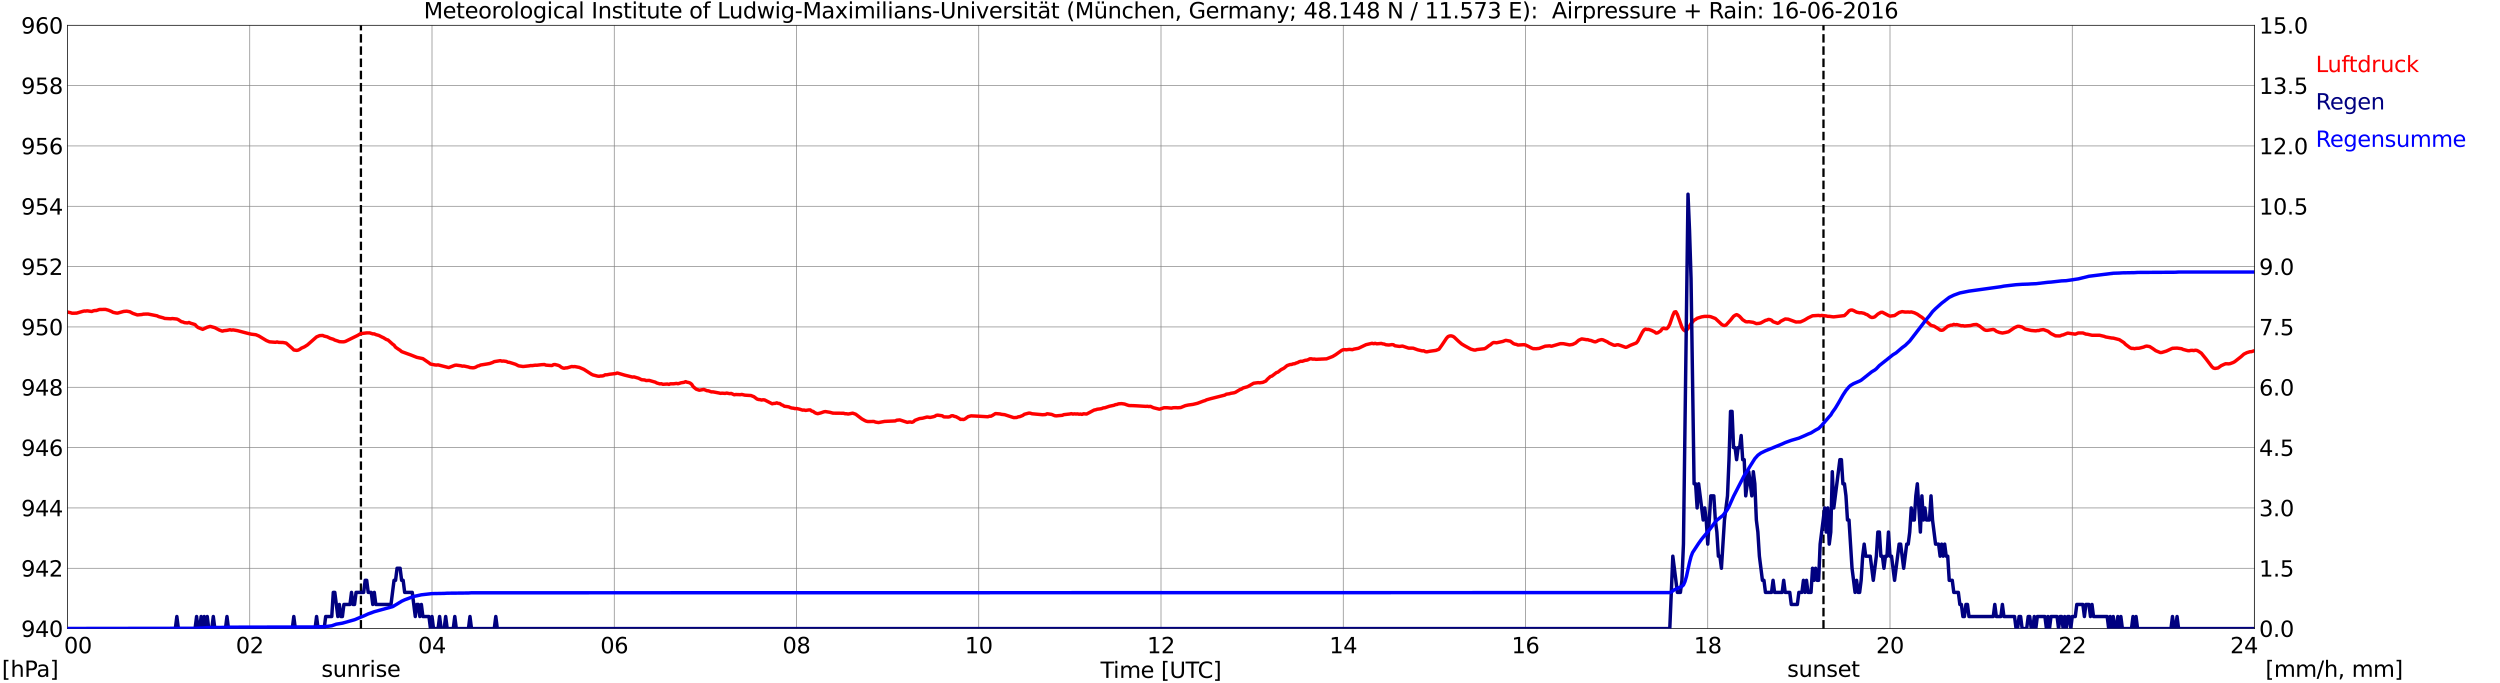 <?xml version="1.0" encoding="utf-8" standalone="no"?>
<!DOCTYPE svg PUBLIC "-//W3C//DTD SVG 1.1//EN"
  "http://www.w3.org/Graphics/SVG/1.1/DTD/svg11.dtd">
<svg xmlns:xlink="http://www.w3.org/1999/xlink" width="1085.4pt" height="296.64pt" viewBox="0 0 1085.4 296.64" xmlns="http://www.w3.org/2000/svg" version="1.1">
 <defs>
  <style type="text/css">*{stroke-linejoin: round; stroke-linecap: butt}</style>
 </defs>
 <g id="figure_1">
  <g id="patch_1">
   <path d="M 0 296.64 
L 1085.4 296.64 
L 1085.4 0 
L 0 0 
z
" style="fill: #ffffff"/>
  </g>
  <g id="axes_1">
   <g id="patch_2">
    <path d="M 29.306 272.909 
L 978.814 272.909 
L 978.814 10.976 
L 29.306 10.976 
z
" style="fill: #ffffff"/>
   </g>
   <g id="patch_3">
    <path d="M 978.814 272.909 
L 978.814 272.909 
L 978.814 10.976 
L 978.814 10.976 
z
" clip-path="url(#p76cb25a46f)" style="fill: #d3d3d3; opacity: 0.25; stroke: #d3d3d3; stroke-linejoin: miter"/>
   </g>
   <g id="matplotlib.axis_1">
    <g id="xtick_1">
     <g id="line2d_1">
      <path d="M 29.306 272.909 
L 29.306 10.976 
" clip-path="url(#p76cb25a46f)" style="fill: none; stroke: #808080; stroke-width: 0.3; stroke-linecap: square"/>
     </g>
     <g id="line2d_2"/>
     <g id="text_1">
      <!--    00 -->
      <g transform="translate(18.733 283.627) scale(0.095 -0.095)">
       <defs>
        <path id="DejaVuSans-20" transform="scale(0.016)"/>
        <path id="DejaVuSans-30" d="M 2034 4250 
Q 1547 4250 1301 3770 
Q 1056 3291 1056 2328 
Q 1056 1369 1301 889 
Q 1547 409 2034 409 
Q 2525 409 2770 889 
Q 3016 1369 3016 2328 
Q 3016 3291 2770 3770 
Q 2525 4250 2034 4250 
z
M 2034 4750 
Q 2819 4750 3233 4129 
Q 3647 3509 3647 2328 
Q 3647 1150 3233 529 
Q 2819 -91 2034 -91 
Q 1250 -91 836 529 
Q 422 1150 422 2328 
Q 422 3509 836 4129 
Q 1250 4750 2034 4750 
z
" transform="scale(0.016)"/>
       </defs>
       <use xlink:href="#DejaVuSans-20"/>
       <use xlink:href="#DejaVuSans-20" transform="translate(31.787 0)"/>
       <use xlink:href="#DejaVuSans-20" transform="translate(63.574 0)"/>
       <use xlink:href="#DejaVuSans-30" transform="translate(95.361 0)"/>
       <use xlink:href="#DejaVuSans-30" transform="translate(158.984 0)"/>
      </g>
     </g>
    </g>
    <g id="xtick_2">
     <g id="line2d_3">
      <path d="M 108.431 272.909 
L 108.431 10.976 
" clip-path="url(#p76cb25a46f)" style="fill: none; stroke: #808080; stroke-width: 0.3; stroke-linecap: square"/>
     </g>
     <g id="line2d_4"/>
     <g id="text_2">
      <!-- 02 -->
      <g transform="translate(102.387 283.627) scale(0.095 -0.095)">
       <defs>
        <path id="DejaVuSans-32" d="M 1228 531 
L 3431 531 
L 3431 0 
L 469 0 
L 469 531 
Q 828 903 1448 1529 
Q 2069 2156 2228 2338 
Q 2531 2678 2651 2914 
Q 2772 3150 2772 3378 
Q 2772 3750 2511 3984 
Q 2250 4219 1831 4219 
Q 1534 4219 1204 4116 
Q 875 4013 500 3803 
L 500 4441 
Q 881 4594 1212 4672 
Q 1544 4750 1819 4750 
Q 2544 4750 2975 4387 
Q 3406 4025 3406 3419 
Q 3406 3131 3298 2873 
Q 3191 2616 2906 2266 
Q 2828 2175 2409 1742 
Q 1991 1309 1228 531 
z
" transform="scale(0.016)"/>
       </defs>
       <use xlink:href="#DejaVuSans-30"/>
       <use xlink:href="#DejaVuSans-32" transform="translate(63.623 0)"/>
      </g>
     </g>
    </g>
    <g id="xtick_3">
     <g id="line2d_5">
      <path d="M 187.557 272.909 
L 187.557 10.976 
" clip-path="url(#p76cb25a46f)" style="fill: none; stroke: #808080; stroke-width: 0.3; stroke-linecap: square"/>
     </g>
     <g id="line2d_6"/>
     <g id="text_3">
      <!-- 04 -->
      <g transform="translate(181.513 283.627) scale(0.095 -0.095)">
       <defs>
        <path id="DejaVuSans-34" d="M 2419 4116 
L 825 1625 
L 2419 1625 
L 2419 4116 
z
M 2253 4666 
L 3047 4666 
L 3047 1625 
L 3713 1625 
L 3713 1100 
L 3047 1100 
L 3047 0 
L 2419 0 
L 2419 1100 
L 313 1100 
L 313 1709 
L 2253 4666 
z
" transform="scale(0.016)"/>
       </defs>
       <use xlink:href="#DejaVuSans-30"/>
       <use xlink:href="#DejaVuSans-34" transform="translate(63.623 0)"/>
      </g>
     </g>
    </g>
    <g id="xtick_4">
     <g id="line2d_7">
      <path d="M 266.683 272.909 
L 266.683 10.976 
" clip-path="url(#p76cb25a46f)" style="fill: none; stroke: #808080; stroke-width: 0.3; stroke-linecap: square"/>
     </g>
     <g id="line2d_8"/>
     <g id="text_4">
      <!-- 06 -->
      <g transform="translate(260.638 283.627) scale(0.095 -0.095)">
       <defs>
        <path id="DejaVuSans-36" d="M 2113 2584 
Q 1688 2584 1439 2293 
Q 1191 2003 1191 1497 
Q 1191 994 1439 701 
Q 1688 409 2113 409 
Q 2538 409 2786 701 
Q 3034 994 3034 1497 
Q 3034 2003 2786 2293 
Q 2538 2584 2113 2584 
z
M 3366 4563 
L 3366 3988 
Q 3128 4100 2886 4159 
Q 2644 4219 2406 4219 
Q 1781 4219 1451 3797 
Q 1122 3375 1075 2522 
Q 1259 2794 1537 2939 
Q 1816 3084 2150 3084 
Q 2853 3084 3261 2657 
Q 3669 2231 3669 1497 
Q 3669 778 3244 343 
Q 2819 -91 2113 -91 
Q 1303 -91 875 529 
Q 447 1150 447 2328 
Q 447 3434 972 4092 
Q 1497 4750 2381 4750 
Q 2619 4750 2861 4703 
Q 3103 4656 3366 4563 
z
" transform="scale(0.016)"/>
       </defs>
       <use xlink:href="#DejaVuSans-30"/>
       <use xlink:href="#DejaVuSans-36" transform="translate(63.623 0)"/>
      </g>
     </g>
    </g>
    <g id="xtick_5">
     <g id="line2d_9">
      <path d="M 345.808 272.909 
L 345.808 10.976 
" clip-path="url(#p76cb25a46f)" style="fill: none; stroke: #808080; stroke-width: 0.3; stroke-linecap: square"/>
     </g>
     <g id="line2d_10"/>
     <g id="text_5">
      <!-- 08 -->
      <g transform="translate(339.764 283.627) scale(0.095 -0.095)">
       <defs>
        <path id="DejaVuSans-38" d="M 2034 2216 
Q 1584 2216 1326 1975 
Q 1069 1734 1069 1313 
Q 1069 891 1326 650 
Q 1584 409 2034 409 
Q 2484 409 2743 651 
Q 3003 894 3003 1313 
Q 3003 1734 2745 1975 
Q 2488 2216 2034 2216 
z
M 1403 2484 
Q 997 2584 770 2862 
Q 544 3141 544 3541 
Q 544 4100 942 4425 
Q 1341 4750 2034 4750 
Q 2731 4750 3128 4425 
Q 3525 4100 3525 3541 
Q 3525 3141 3298 2862 
Q 3072 2584 2669 2484 
Q 3125 2378 3379 2068 
Q 3634 1759 3634 1313 
Q 3634 634 3220 271 
Q 2806 -91 2034 -91 
Q 1263 -91 848 271 
Q 434 634 434 1313 
Q 434 1759 690 2068 
Q 947 2378 1403 2484 
z
M 1172 3481 
Q 1172 3119 1398 2916 
Q 1625 2713 2034 2713 
Q 2441 2713 2670 2916 
Q 2900 3119 2900 3481 
Q 2900 3844 2670 4047 
Q 2441 4250 2034 4250 
Q 1625 4250 1398 4047 
Q 1172 3844 1172 3481 
z
" transform="scale(0.016)"/>
       </defs>
       <use xlink:href="#DejaVuSans-30"/>
       <use xlink:href="#DejaVuSans-38" transform="translate(63.623 0)"/>
      </g>
     </g>
    </g>
    <g id="xtick_6">
     <g id="line2d_11">
      <path d="M 424.934 272.909 
L 424.934 10.976 
" clip-path="url(#p76cb25a46f)" style="fill: none; stroke: #808080; stroke-width: 0.3; stroke-linecap: square"/>
     </g>
     <g id="line2d_12"/>
     <g id="text_6">
      <!-- 10 -->
      <g transform="translate(418.89 283.627) scale(0.095 -0.095)">
       <defs>
        <path id="DejaVuSans-31" d="M 794 531 
L 1825 531 
L 1825 4091 
L 703 3866 
L 703 4441 
L 1819 4666 
L 2450 4666 
L 2450 531 
L 3481 531 
L 3481 0 
L 794 0 
L 794 531 
z
" transform="scale(0.016)"/>
       </defs>
       <use xlink:href="#DejaVuSans-31"/>
       <use xlink:href="#DejaVuSans-30" transform="translate(63.623 0)"/>
      </g>
     </g>
    </g>
    <g id="xtick_7">
     <g id="line2d_13">
      <path d="M 504.06 272.909 
L 504.06 10.976 
" clip-path="url(#p76cb25a46f)" style="fill: none; stroke: #808080; stroke-width: 0.3; stroke-linecap: square"/>
     </g>
     <g id="line2d_14"/>
     <g id="text_7">
      <!-- 12 -->
      <g transform="translate(498.015 283.627) scale(0.095 -0.095)">
       <use xlink:href="#DejaVuSans-31"/>
       <use xlink:href="#DejaVuSans-32" transform="translate(63.623 0)"/>
      </g>
     </g>
    </g>
    <g id="xtick_8">
     <g id="line2d_15">
      <path d="M 583.185 272.909 
L 583.185 10.976 
" clip-path="url(#p76cb25a46f)" style="fill: none; stroke: #808080; stroke-width: 0.3; stroke-linecap: square"/>
     </g>
     <g id="line2d_16"/>
     <g id="text_8">
      <!-- 14 -->
      <g transform="translate(577.141 283.627) scale(0.095 -0.095)">
       <use xlink:href="#DejaVuSans-31"/>
       <use xlink:href="#DejaVuSans-34" transform="translate(63.623 0)"/>
      </g>
     </g>
    </g>
    <g id="xtick_9">
     <g id="line2d_17">
      <path d="M 662.311 272.909 
L 662.311 10.976 
" clip-path="url(#p76cb25a46f)" style="fill: none; stroke: #808080; stroke-width: 0.3; stroke-linecap: square"/>
     </g>
     <g id="line2d_18"/>
     <g id="text_9">
      <!-- 16 -->
      <g transform="translate(656.267 283.627) scale(0.095 -0.095)">
       <use xlink:href="#DejaVuSans-31"/>
       <use xlink:href="#DejaVuSans-36" transform="translate(63.623 0)"/>
      </g>
     </g>
    </g>
    <g id="xtick_10">
     <g id="line2d_19">
      <path d="M 741.437 272.909 
L 741.437 10.976 
" clip-path="url(#p76cb25a46f)" style="fill: none; stroke: #808080; stroke-width: 0.3; stroke-linecap: square"/>
     </g>
     <g id="line2d_20"/>
     <g id="text_10">
      <!-- 18 -->
      <g transform="translate(735.392 283.627) scale(0.095 -0.095)">
       <use xlink:href="#DejaVuSans-31"/>
       <use xlink:href="#DejaVuSans-38" transform="translate(63.623 0)"/>
      </g>
     </g>
    </g>
    <g id="xtick_11">
     <g id="line2d_21">
      <path d="M 820.562 272.909 
L 820.562 10.976 
" clip-path="url(#p76cb25a46f)" style="fill: none; stroke: #808080; stroke-width: 0.3; stroke-linecap: square"/>
     </g>
     <g id="line2d_22"/>
     <g id="text_11">
      <!-- 20 -->
      <g transform="translate(814.518 283.627) scale(0.095 -0.095)">
       <use xlink:href="#DejaVuSans-32"/>
       <use xlink:href="#DejaVuSans-30" transform="translate(63.623 0)"/>
      </g>
     </g>
    </g>
    <g id="xtick_12">
     <g id="line2d_23">
      <path d="M 899.688 272.909 
L 899.688 10.976 
" clip-path="url(#p76cb25a46f)" style="fill: none; stroke: #808080; stroke-width: 0.3; stroke-linecap: square"/>
     </g>
     <g id="line2d_24"/>
     <g id="text_12">
      <!-- 22 -->
      <g transform="translate(893.644 283.627) scale(0.095 -0.095)">
       <use xlink:href="#DejaVuSans-32"/>
       <use xlink:href="#DejaVuSans-32" transform="translate(63.623 0)"/>
      </g>
     </g>
    </g>
    <g id="xtick_13">
     <g id="line2d_25">
      <path d="M 978.814 272.909 
L 978.814 10.976 
" clip-path="url(#p76cb25a46f)" style="fill: none; stroke: #808080; stroke-width: 0.3; stroke-linecap: square"/>
     </g>
     <g id="line2d_26"/>
     <g id="text_13">
      <!-- 24    -->
      <g transform="translate(968.241 283.627) scale(0.095 -0.095)">
       <use xlink:href="#DejaVuSans-32"/>
       <use xlink:href="#DejaVuSans-34" transform="translate(63.623 0)"/>
       <use xlink:href="#DejaVuSans-20" transform="translate(127.246 0)"/>
       <use xlink:href="#DejaVuSans-20" transform="translate(159.033 0)"/>
       <use xlink:href="#DejaVuSans-20" transform="translate(190.82 0)"/>
      </g>
     </g>
    </g>
    <g id="text_14">
     <!-- Time [UTC] -->
     <g transform="translate(477.806 294.322) scale(0.095 -0.095)">
      <defs>
       <path id="DejaVuSans-54" d="M -19 4666 
L 3928 4666 
L 3928 4134 
L 2272 4134 
L 2272 0 
L 1638 0 
L 1638 4134 
L -19 4134 
L -19 4666 
z
" transform="scale(0.016)"/>
       <path id="DejaVuSans-69" d="M 603 3500 
L 1178 3500 
L 1178 0 
L 603 0 
L 603 3500 
z
M 603 4863 
L 1178 4863 
L 1178 4134 
L 603 4134 
L 603 4863 
z
" transform="scale(0.016)"/>
       <path id="DejaVuSans-6d" d="M 3328 2828 
Q 3544 3216 3844 3400 
Q 4144 3584 4550 3584 
Q 5097 3584 5394 3201 
Q 5691 2819 5691 2113 
L 5691 0 
L 5113 0 
L 5113 2094 
Q 5113 2597 4934 2840 
Q 4756 3084 4391 3084 
Q 3944 3084 3684 2787 
Q 3425 2491 3425 1978 
L 3425 0 
L 2847 0 
L 2847 2094 
Q 2847 2600 2669 2842 
Q 2491 3084 2119 3084 
Q 1678 3084 1418 2786 
Q 1159 2488 1159 1978 
L 1159 0 
L 581 0 
L 581 3500 
L 1159 3500 
L 1159 2956 
Q 1356 3278 1631 3431 
Q 1906 3584 2284 3584 
Q 2666 3584 2933 3390 
Q 3200 3197 3328 2828 
z
" transform="scale(0.016)"/>
       <path id="DejaVuSans-65" d="M 3597 1894 
L 3597 1613 
L 953 1613 
Q 991 1019 1311 708 
Q 1631 397 2203 397 
Q 2534 397 2845 478 
Q 3156 559 3463 722 
L 3463 178 
Q 3153 47 2828 -22 
Q 2503 -91 2169 -91 
Q 1331 -91 842 396 
Q 353 884 353 1716 
Q 353 2575 817 3079 
Q 1281 3584 2069 3584 
Q 2775 3584 3186 3129 
Q 3597 2675 3597 1894 
z
M 3022 2063 
Q 3016 2534 2758 2815 
Q 2500 3097 2075 3097 
Q 1594 3097 1305 2825 
Q 1016 2553 972 2059 
L 3022 2063 
z
" transform="scale(0.016)"/>
       <path id="DejaVuSans-5b" d="M 550 4863 
L 1875 4863 
L 1875 4416 
L 1125 4416 
L 1125 -397 
L 1875 -397 
L 1875 -844 
L 550 -844 
L 550 4863 
z
" transform="scale(0.016)"/>
       <path id="DejaVuSans-55" d="M 556 4666 
L 1191 4666 
L 1191 1831 
Q 1191 1081 1462 751 
Q 1734 422 2344 422 
Q 2950 422 3222 751 
Q 3494 1081 3494 1831 
L 3494 4666 
L 4128 4666 
L 4128 1753 
Q 4128 841 3676 375 
Q 3225 -91 2344 -91 
Q 1459 -91 1007 375 
Q 556 841 556 1753 
L 556 4666 
z
" transform="scale(0.016)"/>
       <path id="DejaVuSans-43" d="M 4122 4306 
L 4122 3641 
Q 3803 3938 3442 4084 
Q 3081 4231 2675 4231 
Q 1875 4231 1450 3742 
Q 1025 3253 1025 2328 
Q 1025 1406 1450 917 
Q 1875 428 2675 428 
Q 3081 428 3442 575 
Q 3803 722 4122 1019 
L 4122 359 
Q 3791 134 3420 21 
Q 3050 -91 2638 -91 
Q 1578 -91 968 557 
Q 359 1206 359 2328 
Q 359 3453 968 4101 
Q 1578 4750 2638 4750 
Q 3056 4750 3426 4639 
Q 3797 4528 4122 4306 
z
" transform="scale(0.016)"/>
       <path id="DejaVuSans-5d" d="M 1947 4863 
L 1947 -844 
L 622 -844 
L 622 -397 
L 1369 -397 
L 1369 4416 
L 622 4416 
L 622 4863 
L 1947 4863 
z
" transform="scale(0.016)"/>
      </defs>
      <use xlink:href="#DejaVuSans-54"/>
      <use xlink:href="#DejaVuSans-69" transform="translate(57.959 0)"/>
      <use xlink:href="#DejaVuSans-6d" transform="translate(85.742 0)"/>
      <use xlink:href="#DejaVuSans-65" transform="translate(183.154 0)"/>
      <use xlink:href="#DejaVuSans-20" transform="translate(244.678 0)"/>
      <use xlink:href="#DejaVuSans-5b" transform="translate(276.465 0)"/>
      <use xlink:href="#DejaVuSans-55" transform="translate(315.479 0)"/>
      <use xlink:href="#DejaVuSans-54" transform="translate(388.672 0)"/>
      <use xlink:href="#DejaVuSans-43" transform="translate(443.881 0)"/>
      <use xlink:href="#DejaVuSans-5d" transform="translate(513.705 0)"/>
     </g>
    </g>
   </g>
   <g id="matplotlib.axis_2">
    <g id="ytick_1">
     <g id="line2d_27">
      <path d="M 29.306 272.909 
L 978.814 272.909 
" clip-path="url(#p76cb25a46f)" style="fill: none; stroke: #808080; stroke-width: 0.3; stroke-linecap: square"/>
     </g>
     <g id="line2d_28"/>
     <g id="text_15">
      <!-- 940 -->
      <g transform="translate(9.173 276.518) scale(0.095 -0.095)">
       <defs>
        <path id="DejaVuSans-39" d="M 703 97 
L 703 672 
Q 941 559 1184 500 
Q 1428 441 1663 441 
Q 2288 441 2617 861 
Q 2947 1281 2994 2138 
Q 2813 1869 2534 1725 
Q 2256 1581 1919 1581 
Q 1219 1581 811 2004 
Q 403 2428 403 3163 
Q 403 3881 828 4315 
Q 1253 4750 1959 4750 
Q 2769 4750 3195 4129 
Q 3622 3509 3622 2328 
Q 3622 1225 3098 567 
Q 2575 -91 1691 -91 
Q 1453 -91 1209 -44 
Q 966 3 703 97 
z
M 1959 2075 
Q 2384 2075 2632 2365 
Q 2881 2656 2881 3163 
Q 2881 3666 2632 3958 
Q 2384 4250 1959 4250 
Q 1534 4250 1286 3958 
Q 1038 3666 1038 3163 
Q 1038 2656 1286 2365 
Q 1534 2075 1959 2075 
z
" transform="scale(0.016)"/>
       </defs>
       <use xlink:href="#DejaVuSans-39"/>
       <use xlink:href="#DejaVuSans-34" transform="translate(63.623 0)"/>
       <use xlink:href="#DejaVuSans-30" transform="translate(127.246 0)"/>
      </g>
     </g>
    </g>
    <g id="ytick_2">
     <g id="line2d_29">
      <path d="M 29.306 246.715 
L 978.814 246.715 
" clip-path="url(#p76cb25a46f)" style="fill: none; stroke: #808080; stroke-width: 0.3; stroke-linecap: square"/>
     </g>
     <g id="line2d_30"/>
     <g id="text_16">
      <!-- 942 -->
      <g transform="translate(9.173 250.325) scale(0.095 -0.095)">
       <use xlink:href="#DejaVuSans-39"/>
       <use xlink:href="#DejaVuSans-34" transform="translate(63.623 0)"/>
       <use xlink:href="#DejaVuSans-32" transform="translate(127.246 0)"/>
      </g>
     </g>
    </g>
    <g id="ytick_3">
     <g id="line2d_31">
      <path d="M 29.306 220.522 
L 978.814 220.522 
" clip-path="url(#p76cb25a46f)" style="fill: none; stroke: #808080; stroke-width: 0.3; stroke-linecap: square"/>
     </g>
     <g id="line2d_32"/>
     <g id="text_17">
      <!-- 944 -->
      <g transform="translate(9.173 224.131) scale(0.095 -0.095)">
       <use xlink:href="#DejaVuSans-39"/>
       <use xlink:href="#DejaVuSans-34" transform="translate(63.623 0)"/>
       <use xlink:href="#DejaVuSans-34" transform="translate(127.246 0)"/>
      </g>
     </g>
    </g>
    <g id="ytick_4">
     <g id="line2d_33">
      <path d="M 29.306 194.329 
L 978.814 194.329 
" clip-path="url(#p76cb25a46f)" style="fill: none; stroke: #808080; stroke-width: 0.3; stroke-linecap: square"/>
     </g>
     <g id="line2d_34"/>
     <g id="text_18">
      <!-- 946 -->
      <g transform="translate(9.173 197.938) scale(0.095 -0.095)">
       <use xlink:href="#DejaVuSans-39"/>
       <use xlink:href="#DejaVuSans-34" transform="translate(63.623 0)"/>
       <use xlink:href="#DejaVuSans-36" transform="translate(127.246 0)"/>
      </g>
     </g>
    </g>
    <g id="ytick_5">
     <g id="line2d_35">
      <path d="M 29.306 168.136 
L 978.814 168.136 
" clip-path="url(#p76cb25a46f)" style="fill: none; stroke: #808080; stroke-width: 0.3; stroke-linecap: square"/>
     </g>
     <g id="line2d_36"/>
     <g id="text_19">
      <!-- 948 -->
      <g transform="translate(9.173 171.745) scale(0.095 -0.095)">
       <use xlink:href="#DejaVuSans-39"/>
       <use xlink:href="#DejaVuSans-34" transform="translate(63.623 0)"/>
       <use xlink:href="#DejaVuSans-38" transform="translate(127.246 0)"/>
      </g>
     </g>
    </g>
    <g id="ytick_6">
     <g id="line2d_37">
      <path d="M 29.306 141.942 
L 978.814 141.942 
" clip-path="url(#p76cb25a46f)" style="fill: none; stroke: #808080; stroke-width: 0.3; stroke-linecap: square"/>
     </g>
     <g id="line2d_38"/>
     <g id="text_20">
      <!-- 950 -->
      <g transform="translate(9.173 145.551) scale(0.095 -0.095)">
       <defs>
        <path id="DejaVuSans-35" d="M 691 4666 
L 3169 4666 
L 3169 4134 
L 1269 4134 
L 1269 2991 
Q 1406 3038 1543 3061 
Q 1681 3084 1819 3084 
Q 2600 3084 3056 2656 
Q 3513 2228 3513 1497 
Q 3513 744 3044 326 
Q 2575 -91 1722 -91 
Q 1428 -91 1123 -41 
Q 819 9 494 109 
L 494 744 
Q 775 591 1075 516 
Q 1375 441 1709 441 
Q 2250 441 2565 725 
Q 2881 1009 2881 1497 
Q 2881 1984 2565 2268 
Q 2250 2553 1709 2553 
Q 1456 2553 1204 2497 
Q 953 2441 691 2322 
L 691 4666 
z
" transform="scale(0.016)"/>
       </defs>
       <use xlink:href="#DejaVuSans-39"/>
       <use xlink:href="#DejaVuSans-35" transform="translate(63.623 0)"/>
       <use xlink:href="#DejaVuSans-30" transform="translate(127.246 0)"/>
      </g>
     </g>
    </g>
    <g id="ytick_7">
     <g id="line2d_39">
      <path d="M 29.306 115.749 
L 978.814 115.749 
" clip-path="url(#p76cb25a46f)" style="fill: none; stroke: #808080; stroke-width: 0.3; stroke-linecap: square"/>
     </g>
     <g id="line2d_40"/>
     <g id="text_21">
      <!-- 952 -->
      <g transform="translate(9.173 119.358) scale(0.095 -0.095)">
       <use xlink:href="#DejaVuSans-39"/>
       <use xlink:href="#DejaVuSans-35" transform="translate(63.623 0)"/>
       <use xlink:href="#DejaVuSans-32" transform="translate(127.246 0)"/>
      </g>
     </g>
    </g>
    <g id="ytick_8">
     <g id="line2d_41">
      <path d="M 29.306 89.556 
L 978.814 89.556 
" clip-path="url(#p76cb25a46f)" style="fill: none; stroke: #808080; stroke-width: 0.3; stroke-linecap: square"/>
     </g>
     <g id="line2d_42"/>
     <g id="text_22">
      <!-- 954 -->
      <g transform="translate(9.173 93.165) scale(0.095 -0.095)">
       <use xlink:href="#DejaVuSans-39"/>
       <use xlink:href="#DejaVuSans-35" transform="translate(63.623 0)"/>
       <use xlink:href="#DejaVuSans-34" transform="translate(127.246 0)"/>
      </g>
     </g>
    </g>
    <g id="ytick_9">
     <g id="line2d_43">
      <path d="M 29.306 63.362 
L 978.814 63.362 
" clip-path="url(#p76cb25a46f)" style="fill: none; stroke: #808080; stroke-width: 0.3; stroke-linecap: square"/>
     </g>
     <g id="line2d_44"/>
     <g id="text_23">
      <!-- 956 -->
      <g transform="translate(9.173 66.972) scale(0.095 -0.095)">
       <use xlink:href="#DejaVuSans-39"/>
       <use xlink:href="#DejaVuSans-35" transform="translate(63.623 0)"/>
       <use xlink:href="#DejaVuSans-36" transform="translate(127.246 0)"/>
      </g>
     </g>
    </g>
    <g id="ytick_10">
     <g id="line2d_45">
      <path d="M 29.306 37.169 
L 978.814 37.169 
" clip-path="url(#p76cb25a46f)" style="fill: none; stroke: #808080; stroke-width: 0.3; stroke-linecap: square"/>
     </g>
     <g id="line2d_46"/>
     <g id="text_24">
      <!-- 958 -->
      <g transform="translate(9.173 40.778) scale(0.095 -0.095)">
       <use xlink:href="#DejaVuSans-39"/>
       <use xlink:href="#DejaVuSans-35" transform="translate(63.623 0)"/>
       <use xlink:href="#DejaVuSans-38" transform="translate(127.246 0)"/>
      </g>
     </g>
    </g>
    <g id="ytick_11">
     <g id="line2d_47">
      <path d="M 29.306 10.976 
L 978.814 10.976 
" clip-path="url(#p76cb25a46f)" style="fill: none; stroke: #808080; stroke-width: 0.3; stroke-linecap: square"/>
     </g>
     <g id="line2d_48"/>
     <g id="text_25">
      <!-- 960 -->
      <g transform="translate(9.173 14.585) scale(0.095 -0.095)">
       <use xlink:href="#DejaVuSans-39"/>
       <use xlink:href="#DejaVuSans-36" transform="translate(63.623 0)"/>
       <use xlink:href="#DejaVuSans-30" transform="translate(127.246 0)"/>
      </g>
     </g>
    </g>
   </g>
   <g id="line2d_49">
    <path d="M 156.698 272.909 
L 156.698 10.976 
" clip-path="url(#p76cb25a46f)" style="fill: none; stroke-dasharray: 3.7,1.6; stroke-dashoffset: 0; stroke: #000000"/>
   </g>
   <g id="line2d_50">
    <path d="M 791.682 272.909 
L 791.682 10.976 
" clip-path="url(#p76cb25a46f)" style="fill: none; stroke-dasharray: 3.7,1.6; stroke-dashoffset: 0; stroke: #000000"/>
   </g>
   <g id="line2d_51">
    <path d="M 29.306 135.481 
L 30.625 135.761 
L 31.284 135.996 
L 33.262 135.944 
L 35.9 135.184 
L 36.559 135.027 
L 37.218 135.053 
L 37.878 134.949 
L 39.856 135.237 
L 40.515 134.949 
L 41.175 134.818 
L 41.834 134.818 
L 43.153 134.372 
L 45.79 134.32 
L 47.109 134.687 
L 48.428 135.237 
L 49.087 135.603 
L 50.406 135.892 
L 51.065 135.944 
L 53.703 135.211 
L 55.022 135.106 
L 56.34 135.342 
L 57.659 136.049 
L 59.637 136.73 
L 61.615 136.546 
L 62.275 136.389 
L 64.253 136.337 
L 68.209 137.123 
L 68.869 137.463 
L 70.847 137.987 
L 71.506 138.249 
L 74.144 138.406 
L 74.803 138.301 
L 76.781 138.511 
L 77.441 138.799 
L 78.759 139.663 
L 79.419 139.794 
L 80.078 140.083 
L 81.397 140.213 
L 82.056 140.004 
L 82.716 140.318 
L 84.034 140.711 
L 84.694 140.921 
L 85.353 141.68 
L 86.013 142.204 
L 87.991 142.99 
L 89.969 142.073 
L 91.288 141.707 
L 93.266 142.257 
L 95.244 143.304 
L 96.563 143.776 
L 97.222 143.566 
L 98.541 143.435 
L 99.86 143.147 
L 100.519 143.33 
L 101.178 143.226 
L 103.156 143.566 
L 107.113 144.614 
L 108.431 144.928 
L 109.091 145.085 
L 110.41 145.243 
L 111.069 145.321 
L 112.388 145.871 
L 115.685 147.862 
L 117.003 148.412 
L 119.641 148.622 
L 120.3 148.438 
L 120.96 148.648 
L 122.938 148.7 
L 124.257 148.962 
L 126.894 151.267 
L 127.553 151.948 
L 128.872 152.131 
L 129.532 151.974 
L 130.191 151.634 
L 130.85 151.162 
L 132.169 150.586 
L 133.488 149.748 
L 137.444 146.264 
L 138.763 145.714 
L 140.082 145.635 
L 140.741 145.924 
L 142.06 146.238 
L 143.379 146.893 
L 144.697 147.286 
L 145.357 147.652 
L 146.676 148.071 
L 147.335 148.333 
L 148.654 148.412 
L 149.313 148.386 
L 149.972 148.229 
L 155.247 145.635 
L 156.566 144.85 
L 159.204 144.535 
L 160.523 144.535 
L 161.841 144.954 
L 162.501 144.954 
L 163.16 145.269 
L 164.479 145.635 
L 165.798 146.317 
L 166.457 146.605 
L 167.776 147.417 
L 168.435 147.6 
L 170.413 149.381 
L 171.073 149.853 
L 171.732 150.743 
L 173.051 151.66 
L 173.71 152.079 
L 174.37 152.655 
L 177.007 153.624 
L 178.326 154.096 
L 180.963 155.144 
L 183.601 155.72 
L 186.238 157.527 
L 186.898 158.051 
L 188.876 158.444 
L 189.535 158.496 
L 190.195 158.418 
L 194.81 159.597 
L 197.448 158.601 
L 198.107 158.523 
L 200.085 158.785 
L 200.745 158.968 
L 201.404 158.916 
L 203.382 159.335 
L 204.042 159.57 
L 205.36 159.701 
L 206.02 159.597 
L 206.679 159.335 
L 207.339 158.942 
L 207.998 158.785 
L 208.657 158.47 
L 211.295 158.051 
L 212.614 157.815 
L 213.932 157.344 
L 214.592 157.003 
L 217.229 156.584 
L 217.889 156.794 
L 218.548 156.741 
L 219.867 156.925 
L 220.526 157.265 
L 221.186 157.318 
L 223.823 158.156 
L 225.142 158.837 
L 227.12 159.125 
L 229.757 158.837 
L 230.417 158.706 
L 231.076 158.732 
L 232.395 158.549 
L 233.054 158.575 
L 235.033 158.339 
L 236.351 158.261 
L 237.011 158.523 
L 238.329 158.627 
L 239.648 158.706 
L 240.308 158.313 
L 240.967 158.261 
L 242.286 158.601 
L 242.945 158.863 
L 243.604 159.387 
L 244.264 159.727 
L 244.923 159.885 
L 245.583 159.727 
L 246.242 159.701 
L 248.22 159.125 
L 248.88 159.204 
L 249.539 159.151 
L 251.517 159.518 
L 253.495 160.356 
L 256.792 162.478 
L 257.451 162.792 
L 259.43 163.29 
L 260.089 163.368 
L 260.748 163.237 
L 261.408 163.237 
L 262.067 163.106 
L 262.726 162.714 
L 263.386 162.74 
L 264.705 162.478 
L 267.342 162.163 
L 268.002 161.928 
L 271.298 162.897 
L 272.617 163.211 
L 274.595 163.709 
L 275.255 163.63 
L 276.573 164.023 
L 277.233 164.207 
L 278.552 164.861 
L 279.87 164.966 
L 280.53 165.228 
L 281.849 165.15 
L 283.167 165.542 
L 284.486 165.909 
L 285.145 166.276 
L 286.464 166.669 
L 287.124 166.59 
L 287.783 166.852 
L 289.761 166.721 
L 290.42 166.904 
L 291.08 166.616 
L 292.399 166.643 
L 293.717 166.459 
L 294.377 166.616 
L 295.696 166.197 
L 297.014 165.988 
L 297.674 165.7 
L 298.333 165.962 
L 298.992 166.066 
L 299.652 166.328 
L 300.311 166.852 
L 300.971 167.9 
L 302.289 168.974 
L 303.608 169.419 
L 305.586 169.079 
L 306.905 169.629 
L 307.564 169.681 
L 308.883 170.152 
L 309.543 170.126 
L 312.18 170.624 
L 312.839 170.781 
L 313.499 170.702 
L 314.818 170.807 
L 315.477 170.65 
L 316.796 170.912 
L 317.455 170.807 
L 318.774 171.41 
L 319.433 171.279 
L 321.411 171.357 
L 322.071 171.253 
L 323.39 171.567 
L 326.027 171.724 
L 327.346 172.248 
L 328.665 173.243 
L 329.324 173.453 
L 329.983 173.505 
L 330.643 173.689 
L 331.302 173.558 
L 331.961 173.636 
L 335.258 175.313 
L 335.918 175.155 
L 336.577 175.129 
L 337.236 174.893 
L 337.896 175.155 
L 338.555 175.182 
L 339.215 175.705 
L 339.874 175.941 
L 340.533 176.386 
L 341.852 176.544 
L 342.512 176.675 
L 343.171 176.989 
L 343.83 177.172 
L 344.49 177.225 
L 345.149 177.408 
L 345.808 177.356 
L 347.127 177.644 
L 348.446 178.063 
L 349.105 178.01 
L 349.765 178.194 
L 351.083 177.984 
L 351.743 177.958 
L 352.402 178.456 
L 353.062 178.639 
L 353.721 179.137 
L 354.38 179.451 
L 355.04 179.608 
L 356.359 179.268 
L 357.677 178.796 
L 358.337 178.691 
L 360.315 179.006 
L 361.634 179.372 
L 366.249 179.425 
L 366.909 179.634 
L 367.568 179.634 
L 368.227 179.765 
L 369.546 179.503 
L 370.206 179.372 
L 371.524 179.844 
L 374.162 181.861 
L 375.481 182.594 
L 376.14 182.882 
L 376.799 183.013 
L 379.437 182.987 
L 380.096 183.249 
L 381.415 183.459 
L 384.053 182.961 
L 388.668 182.751 
L 389.328 182.437 
L 390.646 182.306 
L 393.943 183.38 
L 394.603 183.223 
L 395.262 183.197 
L 395.921 183.354 
L 396.581 183.092 
L 397.24 182.489 
L 399.218 181.73 
L 400.537 181.573 
L 402.515 181.049 
L 403.834 181.232 
L 405.153 180.944 
L 405.812 180.761 
L 406.471 180.342 
L 407.131 180.237 
L 408.45 180.42 
L 409.109 180.525 
L 409.768 180.996 
L 411.746 181.049 
L 412.406 180.918 
L 413.065 180.525 
L 413.725 180.499 
L 414.384 180.787 
L 415.043 180.918 
L 416.362 181.625 
L 417.022 182.097 
L 417.681 182.044 
L 418.34 182.149 
L 419 181.861 
L 420.318 180.892 
L 421.637 180.551 
L 424.934 180.708 
L 428.89 180.944 
L 429.55 180.708 
L 430.209 180.708 
L 430.869 180.368 
L 432.187 179.556 
L 433.506 179.661 
L 434.165 179.713 
L 434.825 179.896 
L 436.144 180.027 
L 439.44 181.101 
L 440.1 181.311 
L 441.419 181.258 
L 442.078 180.97 
L 442.737 180.892 
L 444.056 180.368 
L 444.716 179.87 
L 446.694 179.346 
L 447.353 179.399 
L 448.012 179.634 
L 452.628 180.054 
L 453.947 179.975 
L 454.606 179.634 
L 456.584 179.923 
L 457.903 180.473 
L 458.563 180.551 
L 461.2 180.315 
L 461.859 180.027 
L 464.497 179.739 
L 465.156 179.582 
L 465.816 179.792 
L 466.475 179.661 
L 467.134 179.765 
L 467.794 179.687 
L 468.453 179.844 
L 469.113 179.765 
L 469.772 179.923 
L 470.431 179.634 
L 471.75 179.765 
L 475.047 178.01 
L 475.706 177.906 
L 476.366 177.67 
L 477.685 177.513 
L 478.344 177.382 
L 479.003 177.094 
L 479.663 177.041 
L 481.641 176.386 
L 483.619 175.967 
L 484.278 175.679 
L 484.938 175.601 
L 485.597 175.339 
L 486.916 175.234 
L 488.235 175.417 
L 489.553 175.889 
L 490.213 176.072 
L 492.191 176.125 
L 494.169 176.229 
L 497.466 176.439 
L 498.125 176.386 
L 498.785 176.517 
L 499.444 176.413 
L 500.763 177.015 
L 503.4 177.67 
L 505.379 177.015 
L 506.697 177.015 
L 508.016 177.146 
L 508.675 177.198 
L 509.335 177.015 
L 510.654 176.989 
L 511.313 177.041 
L 512.632 176.937 
L 514.61 176.125 
L 515.929 175.836 
L 517.907 175.574 
L 519.885 175.103 
L 521.204 174.605 
L 522.522 174.108 
L 523.182 173.924 
L 523.841 173.584 
L 525.819 173.034 
L 531.754 171.541 
L 532.413 171.148 
L 533.732 170.964 
L 534.391 170.755 
L 535.71 170.545 
L 536.369 170.336 
L 538.348 169.131 
L 539.007 168.921 
L 539.666 168.45 
L 541.644 167.9 
L 544.282 166.381 
L 546.26 166.119 
L 546.919 166.197 
L 548.238 166.014 
L 549.557 165.438 
L 550.216 164.678 
L 551.535 163.473 
L 552.195 163.29 
L 554.173 161.771 
L 554.832 161.561 
L 556.151 160.513 
L 557.47 159.832 
L 558.788 158.732 
L 560.107 158.261 
L 560.766 158.234 
L 561.426 157.973 
L 562.085 157.92 
L 562.745 157.606 
L 563.404 157.422 
L 564.063 157.056 
L 564.723 156.846 
L 565.382 156.872 
L 566.701 156.427 
L 567.36 156.375 
L 568.02 156.139 
L 568.679 155.772 
L 569.338 155.772 
L 569.998 155.929 
L 570.657 155.877 
L 571.317 156.008 
L 575.932 155.799 
L 578.57 154.777 
L 579.889 153.991 
L 582.526 152.105 
L 583.185 151.843 
L 583.845 151.791 
L 584.504 151.87 
L 585.823 151.686 
L 587.142 151.817 
L 587.801 151.581 
L 589.779 151.215 
L 593.076 149.643 
L 595.714 149.041 
L 596.373 149.25 
L 597.032 149.041 
L 597.692 149.276 
L 599.011 149.172 
L 599.67 149.093 
L 600.329 149.303 
L 600.989 149.381 
L 601.648 149.669 
L 602.967 149.8 
L 604.286 149.617 
L 604.945 149.669 
L 605.604 150.115 
L 607.582 150.403 
L 608.901 150.246 
L 611.539 151.136 
L 613.517 151.162 
L 615.495 151.87 
L 617.473 152.341 
L 618.133 152.289 
L 618.792 152.655 
L 619.451 152.76 
L 620.77 152.498 
L 623.408 152.131 
L 624.726 151.634 
L 626.045 149.8 
L 628.023 146.84 
L 628.683 146.133 
L 629.342 145.871 
L 630.001 145.819 
L 630.661 145.976 
L 631.32 146.343 
L 633.298 148.229 
L 634.617 149.355 
L 635.936 150.141 
L 638.573 151.581 
L 639.892 151.948 
L 640.552 152 
L 641.211 151.765 
L 644.508 151.398 
L 645.167 151.058 
L 646.486 150.036 
L 647.145 149.669 
L 647.805 149.041 
L 648.464 148.7 
L 649.783 148.805 
L 652.42 148.255 
L 653.739 147.757 
L 655.717 148.124 
L 657.036 149.145 
L 657.695 149.407 
L 658.355 149.512 
L 659.014 149.8 
L 661.652 149.643 
L 662.311 149.774 
L 663.63 150.403 
L 664.949 151.11 
L 665.608 151.372 
L 666.927 151.398 
L 668.246 151.267 
L 670.883 150.298 
L 672.861 150.141 
L 673.521 150.35 
L 677.477 149.198 
L 678.796 149.224 
L 681.433 149.748 
L 682.752 149.538 
L 684.071 148.91 
L 685.389 147.731 
L 686.708 147.129 
L 688.027 147.338 
L 688.686 147.469 
L 689.346 147.469 
L 690.005 147.705 
L 690.664 147.81 
L 691.983 148.307 
L 692.643 148.438 
L 693.302 148.176 
L 693.961 147.783 
L 695.28 147.443 
L 695.939 147.548 
L 697.918 148.464 
L 698.577 148.936 
L 700.555 149.826 
L 701.215 149.931 
L 701.874 149.722 
L 702.533 149.669 
L 703.852 150.088 
L 705.83 150.822 
L 706.49 150.612 
L 707.808 149.931 
L 710.446 148.883 
L 711.105 148.045 
L 713.083 144.195 
L 713.743 143.278 
L 714.402 142.859 
L 715.062 143.042 
L 715.721 142.99 
L 717.04 143.461 
L 718.358 144.116 
L 719.018 144.614 
L 719.677 144.509 
L 720.996 143.671 
L 721.655 142.78 
L 722.315 142.466 
L 722.974 142.702 
L 723.633 142.702 
L 724.293 142.047 
L 724.952 140.764 
L 726.271 136.913 
L 726.93 135.499 
L 727.59 135.342 
L 728.249 136.52 
L 730.227 142.099 
L 730.887 143.147 
L 731.546 143.645 
L 732.205 143.357 
L 732.865 142.649 
L 734.184 140.502 
L 735.502 139.009 
L 736.162 138.668 
L 736.821 138.197 
L 738.799 137.568 
L 740.118 137.358 
L 742.096 137.385 
L 742.756 137.516 
L 744.734 138.275 
L 746.712 140.109 
L 747.371 140.764 
L 748.031 141.183 
L 748.69 141.314 
L 749.349 141.156 
L 751.327 138.982 
L 752.646 137.332 
L 753.306 136.887 
L 753.965 136.599 
L 754.624 136.887 
L 755.284 137.385 
L 756.602 138.825 
L 757.921 139.663 
L 758.581 139.742 
L 759.24 139.663 
L 761.218 139.952 
L 762.537 140.502 
L 763.856 140.371 
L 764.515 140.187 
L 766.493 139.113 
L 767.153 138.956 
L 767.812 138.668 
L 768.471 138.773 
L 769.131 139.035 
L 769.79 139.663 
L 771.768 140.371 
L 772.428 140.109 
L 773.087 139.506 
L 775.065 138.485 
L 776.384 138.589 
L 779.681 139.794 
L 781.659 139.768 
L 782.978 139.192 
L 783.637 138.851 
L 784.956 138.039 
L 786.934 137.096 
L 788.253 137.018 
L 789.572 136.939 
L 790.231 137.07 
L 790.89 136.939 
L 792.868 137.175 
L 793.528 137.332 
L 794.187 137.332 
L 795.506 137.516 
L 796.165 137.568 
L 800.781 137.018 
L 802.1 135.761 
L 802.759 134.975 
L 803.419 134.634 
L 804.078 134.582 
L 804.737 134.818 
L 806.056 135.525 
L 807.375 135.813 
L 808.034 135.761 
L 809.353 136.049 
L 810.012 136.415 
L 810.672 136.625 
L 811.99 137.594 
L 812.65 137.83 
L 813.309 137.778 
L 813.969 137.542 
L 815.287 136.363 
L 816.606 135.603 
L 817.265 135.577 
L 819.903 136.966 
L 820.562 137.254 
L 822.541 136.992 
L 824.519 135.682 
L 825.837 135.289 
L 827.156 135.499 
L 828.475 135.446 
L 829.134 135.525 
L 829.794 135.42 
L 831.112 135.787 
L 832.431 136.415 
L 833.75 137.358 
L 834.409 137.751 
L 838.366 141.261 
L 839.684 141.602 
L 841.663 142.807 
L 842.322 143.304 
L 842.981 143.409 
L 843.641 143.252 
L 845.619 141.654 
L 846.938 141.183 
L 847.597 141.156 
L 848.256 140.842 
L 848.916 141.025 
L 849.575 140.921 
L 851.553 141.445 
L 852.213 141.392 
L 852.872 141.549 
L 855.51 141.34 
L 856.828 140.973 
L 858.147 140.868 
L 859.466 141.576 
L 861.444 143.121 
L 862.103 143.383 
L 862.763 143.435 
L 865.4 143.016 
L 866.06 143.304 
L 866.719 143.828 
L 868.038 144.326 
L 869.357 144.588 
L 870.675 144.352 
L 871.994 144.038 
L 874.632 142.257 
L 875.95 141.68 
L 876.61 141.68 
L 877.929 141.995 
L 879.247 142.885 
L 881.885 143.488 
L 883.863 143.645 
L 884.522 143.514 
L 885.182 143.514 
L 885.841 143.278 
L 887.16 143.095 
L 889.138 143.802 
L 890.457 144.824 
L 892.435 145.819 
L 893.754 145.845 
L 894.413 145.845 
L 895.072 145.531 
L 895.732 145.4 
L 897.71 144.614 
L 901.007 145.085 
L 902.326 144.562 
L 904.304 144.562 
L 905.622 145.059 
L 906.282 145.112 
L 908.26 145.557 
L 911.557 145.557 
L 913.535 146.028 
L 914.194 146.29 
L 916.832 146.762 
L 917.491 146.788 
L 920.129 147.469 
L 922.107 148.753 
L 922.766 149.46 
L 924.745 150.953 
L 925.404 151.267 
L 926.063 151.241 
L 926.723 151.398 
L 927.382 151.241 
L 928.701 151.188 
L 930.679 150.691 
L 931.338 150.403 
L 931.998 150.246 
L 933.316 150.481 
L 934.635 151.319 
L 935.954 152.262 
L 937.932 153.074 
L 938.592 153.022 
L 940.57 152.42 
L 942.548 151.503 
L 943.207 151.215 
L 945.185 151.136 
L 947.163 151.398 
L 947.823 151.712 
L 949.801 152.236 
L 950.46 152.289 
L 951.12 152.131 
L 951.779 152.105 
L 952.438 152.21 
L 953.098 152.053 
L 953.757 152.131 
L 954.417 152.446 
L 955.735 153.336 
L 957.714 155.772 
L 960.351 159.256 
L 961.01 159.806 
L 961.67 159.963 
L 962.989 159.754 
L 964.307 158.785 
L 965.626 158.182 
L 966.285 157.92 
L 967.604 157.973 
L 968.264 157.868 
L 969.582 157.37 
L 970.242 157.003 
L 972.879 154.934 
L 974.198 153.755 
L 975.517 153.101 
L 976.836 152.708 
L 977.495 152.681 
L 978.154 152.463 
L 978.154 152.463 
" clip-path="url(#p76cb25a46f)" style="fill: none; stroke: #ff0000; stroke-width: 1.5; stroke-linecap: square"/>
   </g>
   <g id="patch_4">
    <path d="M 29.306 272.909 
L 29.306 10.976 
" style="fill: none; stroke: #000000; stroke-width: 0.3; stroke-linejoin: miter; stroke-linecap: square"/>
   </g>
   <g id="patch_5">
    <path d="M 29.306 272.909 
L 978.814 272.909 
" style="fill: none; stroke: #000000; stroke-width: 0.3; stroke-linejoin: miter; stroke-linecap: square"/>
   </g>
   <g id="patch_6">
    <path d="M 29.306 10.976 
L 978.814 10.976 
" style="fill: none; stroke: #000000; stroke-width: 0.3; stroke-linejoin: miter; stroke-linecap: square"/>
   </g>
   <g id="text_26">
    <!-- sunrise -->
    <g transform="translate(139.534 293.863) scale(0.095 -0.095)">
     <defs>
      <path id="DejaVuSans-73" d="M 2834 3397 
L 2834 2853 
Q 2591 2978 2328 3040 
Q 2066 3103 1784 3103 
Q 1356 3103 1142 2972 
Q 928 2841 928 2578 
Q 928 2378 1081 2264 
Q 1234 2150 1697 2047 
L 1894 2003 
Q 2506 1872 2764 1633 
Q 3022 1394 3022 966 
Q 3022 478 2636 193 
Q 2250 -91 1575 -91 
Q 1294 -91 989 -36 
Q 684 19 347 128 
L 347 722 
Q 666 556 975 473 
Q 1284 391 1588 391 
Q 1994 391 2212 530 
Q 2431 669 2431 922 
Q 2431 1156 2273 1281 
Q 2116 1406 1581 1522 
L 1381 1569 
Q 847 1681 609 1914 
Q 372 2147 372 2553 
Q 372 3047 722 3315 
Q 1072 3584 1716 3584 
Q 2034 3584 2315 3537 
Q 2597 3491 2834 3397 
z
" transform="scale(0.016)"/>
      <path id="DejaVuSans-75" d="M 544 1381 
L 544 3500 
L 1119 3500 
L 1119 1403 
Q 1119 906 1312 657 
Q 1506 409 1894 409 
Q 2359 409 2629 706 
Q 2900 1003 2900 1516 
L 2900 3500 
L 3475 3500 
L 3475 0 
L 2900 0 
L 2900 538 
Q 2691 219 2414 64 
Q 2138 -91 1772 -91 
Q 1169 -91 856 284 
Q 544 659 544 1381 
z
M 1991 3584 
L 1991 3584 
z
" transform="scale(0.016)"/>
      <path id="DejaVuSans-6e" d="M 3513 2113 
L 3513 0 
L 2938 0 
L 2938 2094 
Q 2938 2591 2744 2837 
Q 2550 3084 2163 3084 
Q 1697 3084 1428 2787 
Q 1159 2491 1159 1978 
L 1159 0 
L 581 0 
L 581 3500 
L 1159 3500 
L 1159 2956 
Q 1366 3272 1645 3428 
Q 1925 3584 2291 3584 
Q 2894 3584 3203 3211 
Q 3513 2838 3513 2113 
z
" transform="scale(0.016)"/>
      <path id="DejaVuSans-72" d="M 2631 2963 
Q 2534 3019 2420 3045 
Q 2306 3072 2169 3072 
Q 1681 3072 1420 2755 
Q 1159 2438 1159 1844 
L 1159 0 
L 581 0 
L 581 3500 
L 1159 3500 
L 1159 2956 
Q 1341 3275 1631 3429 
Q 1922 3584 2338 3584 
Q 2397 3584 2469 3576 
Q 2541 3569 2628 3553 
L 2631 2963 
z
" transform="scale(0.016)"/>
     </defs>
     <use xlink:href="#DejaVuSans-73"/>
     <use xlink:href="#DejaVuSans-75" transform="translate(52.1 0)"/>
     <use xlink:href="#DejaVuSans-6e" transform="translate(115.479 0)"/>
     <use xlink:href="#DejaVuSans-72" transform="translate(178.857 0)"/>
     <use xlink:href="#DejaVuSans-69" transform="translate(219.971 0)"/>
     <use xlink:href="#DejaVuSans-73" transform="translate(247.754 0)"/>
     <use xlink:href="#DejaVuSans-65" transform="translate(299.854 0)"/>
    </g>
   </g>
   <g id="text_27">
    <!-- sunset -->
    <g transform="translate(775.927 293.863) scale(0.095 -0.095)">
     <defs>
      <path id="DejaVuSans-74" d="M 1172 4494 
L 1172 3500 
L 2356 3500 
L 2356 3053 
L 1172 3053 
L 1172 1153 
Q 1172 725 1289 603 
Q 1406 481 1766 481 
L 2356 481 
L 2356 0 
L 1766 0 
Q 1100 0 847 248 
Q 594 497 594 1153 
L 594 3053 
L 172 3053 
L 172 3500 
L 594 3500 
L 594 4494 
L 1172 4494 
z
" transform="scale(0.016)"/>
     </defs>
     <use xlink:href="#DejaVuSans-73"/>
     <use xlink:href="#DejaVuSans-75" transform="translate(52.1 0)"/>
     <use xlink:href="#DejaVuSans-6e" transform="translate(115.479 0)"/>
     <use xlink:href="#DejaVuSans-73" transform="translate(178.857 0)"/>
     <use xlink:href="#DejaVuSans-65" transform="translate(230.957 0)"/>
     <use xlink:href="#DejaVuSans-74" transform="translate(292.48 0)"/>
    </g>
   </g>
   <g id="text_28">
    <!-- [hPa] -->
    <g transform="translate(0.821 293.863) scale(0.095 -0.095)">
     <defs>
      <path id="DejaVuSans-68" d="M 3513 2113 
L 3513 0 
L 2938 0 
L 2938 2094 
Q 2938 2591 2744 2837 
Q 2550 3084 2163 3084 
Q 1697 3084 1428 2787 
Q 1159 2491 1159 1978 
L 1159 0 
L 581 0 
L 581 4863 
L 1159 4863 
L 1159 2956 
Q 1366 3272 1645 3428 
Q 1925 3584 2291 3584 
Q 2894 3584 3203 3211 
Q 3513 2838 3513 2113 
z
" transform="scale(0.016)"/>
      <path id="DejaVuSans-50" d="M 1259 4147 
L 1259 2394 
L 2053 2394 
Q 2494 2394 2734 2622 
Q 2975 2850 2975 3272 
Q 2975 3691 2734 3919 
Q 2494 4147 2053 4147 
L 1259 4147 
z
M 628 4666 
L 2053 4666 
Q 2838 4666 3239 4311 
Q 3641 3956 3641 3272 
Q 3641 2581 3239 2228 
Q 2838 1875 2053 1875 
L 1259 1875 
L 1259 0 
L 628 0 
L 628 4666 
z
" transform="scale(0.016)"/>
      <path id="DejaVuSans-61" d="M 2194 1759 
Q 1497 1759 1228 1600 
Q 959 1441 959 1056 
Q 959 750 1161 570 
Q 1363 391 1709 391 
Q 2188 391 2477 730 
Q 2766 1069 2766 1631 
L 2766 1759 
L 2194 1759 
z
M 3341 1997 
L 3341 0 
L 2766 0 
L 2766 531 
Q 2569 213 2275 61 
Q 1981 -91 1556 -91 
Q 1019 -91 701 211 
Q 384 513 384 1019 
Q 384 1609 779 1909 
Q 1175 2209 1959 2209 
L 2766 2209 
L 2766 2266 
Q 2766 2663 2505 2880 
Q 2244 3097 1772 3097 
Q 1472 3097 1187 3025 
Q 903 2953 641 2809 
L 641 3341 
Q 956 3463 1253 3523 
Q 1550 3584 1831 3584 
Q 2591 3584 2966 3190 
Q 3341 2797 3341 1997 
z
" transform="scale(0.016)"/>
     </defs>
     <use xlink:href="#DejaVuSans-5b"/>
     <use xlink:href="#DejaVuSans-68" transform="translate(39.014 0)"/>
     <use xlink:href="#DejaVuSans-50" transform="translate(102.393 0)"/>
     <use xlink:href="#DejaVuSans-61" transform="translate(158.195 0)"/>
     <use xlink:href="#DejaVuSans-5d" transform="translate(219.475 0)"/>
    </g>
   </g>
   <g id="text_29">
    <!-- Luftdruck -->
    <g style="fill: #ff0000" transform="translate(1005.4 31.291) scale(0.095 -0.095)">
     <defs>
      <path id="DejaVuSans-4c" d="M 628 4666 
L 1259 4666 
L 1259 531 
L 3531 531 
L 3531 0 
L 628 0 
L 628 4666 
z
" transform="scale(0.016)"/>
      <path id="DejaVuSans-66" d="M 2375 4863 
L 2375 4384 
L 1825 4384 
Q 1516 4384 1395 4259 
Q 1275 4134 1275 3809 
L 1275 3500 
L 2222 3500 
L 2222 3053 
L 1275 3053 
L 1275 0 
L 697 0 
L 697 3053 
L 147 3053 
L 147 3500 
L 697 3500 
L 697 3744 
Q 697 4328 969 4595 
Q 1241 4863 1831 4863 
L 2375 4863 
z
" transform="scale(0.016)"/>
      <path id="DejaVuSans-64" d="M 2906 2969 
L 2906 4863 
L 3481 4863 
L 3481 0 
L 2906 0 
L 2906 525 
Q 2725 213 2448 61 
Q 2172 -91 1784 -91 
Q 1150 -91 751 415 
Q 353 922 353 1747 
Q 353 2572 751 3078 
Q 1150 3584 1784 3584 
Q 2172 3584 2448 3432 
Q 2725 3281 2906 2969 
z
M 947 1747 
Q 947 1113 1208 752 
Q 1469 391 1925 391 
Q 2381 391 2643 752 
Q 2906 1113 2906 1747 
Q 2906 2381 2643 2742 
Q 2381 3103 1925 3103 
Q 1469 3103 1208 2742 
Q 947 2381 947 1747 
z
" transform="scale(0.016)"/>
      <path id="DejaVuSans-63" d="M 3122 3366 
L 3122 2828 
Q 2878 2963 2633 3030 
Q 2388 3097 2138 3097 
Q 1578 3097 1268 2742 
Q 959 2388 959 1747 
Q 959 1106 1268 751 
Q 1578 397 2138 397 
Q 2388 397 2633 464 
Q 2878 531 3122 666 
L 3122 134 
Q 2881 22 2623 -34 
Q 2366 -91 2075 -91 
Q 1284 -91 818 406 
Q 353 903 353 1747 
Q 353 2603 823 3093 
Q 1294 3584 2113 3584 
Q 2378 3584 2631 3529 
Q 2884 3475 3122 3366 
z
" transform="scale(0.016)"/>
      <path id="DejaVuSans-6b" d="M 581 4863 
L 1159 4863 
L 1159 1991 
L 2875 3500 
L 3609 3500 
L 1753 1863 
L 3688 0 
L 2938 0 
L 1159 1709 
L 1159 0 
L 581 0 
L 581 4863 
z
" transform="scale(0.016)"/>
     </defs>
     <use xlink:href="#DejaVuSans-4c"/>
     <use xlink:href="#DejaVuSans-75" transform="translate(53.963 0)"/>
     <use xlink:href="#DejaVuSans-66" transform="translate(117.342 0)"/>
     <use xlink:href="#DejaVuSans-74" transform="translate(150.797 0)"/>
     <use xlink:href="#DejaVuSans-64" transform="translate(190.006 0)"/>
     <use xlink:href="#DejaVuSans-72" transform="translate(253.482 0)"/>
     <use xlink:href="#DejaVuSans-75" transform="translate(294.596 0)"/>
     <use xlink:href="#DejaVuSans-63" transform="translate(357.975 0)"/>
     <use xlink:href="#DejaVuSans-6b" transform="translate(412.955 0)"/>
    </g>
   </g>
   <g id="text_30">
    <!-- Regen -->
    <g style="fill: #000080" transform="translate(1005.4 47.531) scale(0.095 -0.095)">
     <defs>
      <path id="DejaVuSans-52" d="M 2841 2188 
Q 3044 2119 3236 1894 
Q 3428 1669 3622 1275 
L 4263 0 
L 3584 0 
L 2988 1197 
Q 2756 1666 2539 1819 
Q 2322 1972 1947 1972 
L 1259 1972 
L 1259 0 
L 628 0 
L 628 4666 
L 2053 4666 
Q 2853 4666 3247 4331 
Q 3641 3997 3641 3322 
Q 3641 2881 3436 2590 
Q 3231 2300 2841 2188 
z
M 1259 4147 
L 1259 2491 
L 2053 2491 
Q 2509 2491 2742 2702 
Q 2975 2913 2975 3322 
Q 2975 3731 2742 3939 
Q 2509 4147 2053 4147 
L 1259 4147 
z
" transform="scale(0.016)"/>
      <path id="DejaVuSans-67" d="M 2906 1791 
Q 2906 2416 2648 2759 
Q 2391 3103 1925 3103 
Q 1463 3103 1205 2759 
Q 947 2416 947 1791 
Q 947 1169 1205 825 
Q 1463 481 1925 481 
Q 2391 481 2648 825 
Q 2906 1169 2906 1791 
z
M 3481 434 
Q 3481 -459 3084 -895 
Q 2688 -1331 1869 -1331 
Q 1566 -1331 1297 -1286 
Q 1028 -1241 775 -1147 
L 775 -588 
Q 1028 -725 1275 -790 
Q 1522 -856 1778 -856 
Q 2344 -856 2625 -561 
Q 2906 -266 2906 331 
L 2906 616 
Q 2728 306 2450 153 
Q 2172 0 1784 0 
Q 1141 0 747 490 
Q 353 981 353 1791 
Q 353 2603 747 3093 
Q 1141 3584 1784 3584 
Q 2172 3584 2450 3431 
Q 2728 3278 2906 2969 
L 2906 3500 
L 3481 3500 
L 3481 434 
z
" transform="scale(0.016)"/>
     </defs>
     <use xlink:href="#DejaVuSans-52"/>
     <use xlink:href="#DejaVuSans-65" transform="translate(64.982 0)"/>
     <use xlink:href="#DejaVuSans-67" transform="translate(126.506 0)"/>
     <use xlink:href="#DejaVuSans-65" transform="translate(189.982 0)"/>
     <use xlink:href="#DejaVuSans-6e" transform="translate(251.506 0)"/>
    </g>
   </g>
   <g id="text_31">
    <!-- Regensumme -->
    <g style="fill: #0000ff" transform="translate(1005.4 63.771) scale(0.095 -0.095)">
     <use xlink:href="#DejaVuSans-52"/>
     <use xlink:href="#DejaVuSans-65" transform="translate(64.982 0)"/>
     <use xlink:href="#DejaVuSans-67" transform="translate(126.506 0)"/>
     <use xlink:href="#DejaVuSans-65" transform="translate(189.982 0)"/>
     <use xlink:href="#DejaVuSans-6e" transform="translate(251.506 0)"/>
     <use xlink:href="#DejaVuSans-73" transform="translate(314.885 0)"/>
     <use xlink:href="#DejaVuSans-75" transform="translate(366.984 0)"/>
     <use xlink:href="#DejaVuSans-6d" transform="translate(430.363 0)"/>
     <use xlink:href="#DejaVuSans-6d" transform="translate(527.775 0)"/>
     <use xlink:href="#DejaVuSans-65" transform="translate(625.188 0)"/>
    </g>
   </g>
   <g id="text_32">
    <!-- Meteorological Institute of Ludwig-Maximilians-Universität (München, Germany; 48.148 N / 11.573 E):  Airpressure + Rain: 16-06-2016 -->
    <g transform="translate(183.991 7.976) scale(0.095 -0.095)">
     <defs>
      <path id="DejaVuSans-4d" d="M 628 4666 
L 1569 4666 
L 2759 1491 
L 3956 4666 
L 4897 4666 
L 4897 0 
L 4281 0 
L 4281 4097 
L 3078 897 
L 2444 897 
L 1241 4097 
L 1241 0 
L 628 0 
L 628 4666 
z
" transform="scale(0.016)"/>
      <path id="DejaVuSans-6f" d="M 1959 3097 
Q 1497 3097 1228 2736 
Q 959 2375 959 1747 
Q 959 1119 1226 758 
Q 1494 397 1959 397 
Q 2419 397 2687 759 
Q 2956 1122 2956 1747 
Q 2956 2369 2687 2733 
Q 2419 3097 1959 3097 
z
M 1959 3584 
Q 2709 3584 3137 3096 
Q 3566 2609 3566 1747 
Q 3566 888 3137 398 
Q 2709 -91 1959 -91 
Q 1206 -91 779 398 
Q 353 888 353 1747 
Q 353 2609 779 3096 
Q 1206 3584 1959 3584 
z
" transform="scale(0.016)"/>
      <path id="DejaVuSans-6c" d="M 603 4863 
L 1178 4863 
L 1178 0 
L 603 0 
L 603 4863 
z
" transform="scale(0.016)"/>
      <path id="DejaVuSans-49" d="M 628 4666 
L 1259 4666 
L 1259 0 
L 628 0 
L 628 4666 
z
" transform="scale(0.016)"/>
      <path id="DejaVuSans-77" d="M 269 3500 
L 844 3500 
L 1563 769 
L 2278 3500 
L 2956 3500 
L 3675 769 
L 4391 3500 
L 4966 3500 
L 4050 0 
L 3372 0 
L 2619 2869 
L 1863 0 
L 1184 0 
L 269 3500 
z
" transform="scale(0.016)"/>
      <path id="DejaVuSans-2d" d="M 313 2009 
L 1997 2009 
L 1997 1497 
L 313 1497 
L 313 2009 
z
" transform="scale(0.016)"/>
      <path id="DejaVuSans-78" d="M 3513 3500 
L 2247 1797 
L 3578 0 
L 2900 0 
L 1881 1375 
L 863 0 
L 184 0 
L 1544 1831 
L 300 3500 
L 978 3500 
L 1906 2253 
L 2834 3500 
L 3513 3500 
z
" transform="scale(0.016)"/>
      <path id="DejaVuSans-76" d="M 191 3500 
L 800 3500 
L 1894 563 
L 2988 3500 
L 3597 3500 
L 2284 0 
L 1503 0 
L 191 3500 
z
" transform="scale(0.016)"/>
      <path id="DejaVuSans-e4" d="M 2194 1759 
Q 1497 1759 1228 1600 
Q 959 1441 959 1056 
Q 959 750 1161 570 
Q 1363 391 1709 391 
Q 2188 391 2477 730 
Q 2766 1069 2766 1631 
L 2766 1759 
L 2194 1759 
z
M 3341 1997 
L 3341 0 
L 2766 0 
L 2766 531 
Q 2569 213 2275 61 
Q 1981 -91 1556 -91 
Q 1019 -91 701 211 
Q 384 513 384 1019 
Q 384 1609 779 1909 
Q 1175 2209 1959 2209 
L 2766 2209 
L 2766 2266 
Q 2766 2663 2505 2880 
Q 2244 3097 1772 3097 
Q 1472 3097 1187 3025 
Q 903 2953 641 2809 
L 641 3341 
Q 956 3463 1253 3523 
Q 1550 3584 1831 3584 
Q 2591 3584 2966 3190 
Q 3341 2797 3341 1997 
z
M 2150 4850 
L 2784 4850 
L 2784 4219 
L 2150 4219 
L 2150 4850 
z
M 928 4850 
L 1562 4850 
L 1562 4219 
L 928 4219 
L 928 4850 
z
" transform="scale(0.016)"/>
      <path id="DejaVuSans-28" d="M 1984 4856 
Q 1566 4138 1362 3434 
Q 1159 2731 1159 2009 
Q 1159 1288 1364 580 
Q 1569 -128 1984 -844 
L 1484 -844 
Q 1016 -109 783 600 
Q 550 1309 550 2009 
Q 550 2706 781 3412 
Q 1013 4119 1484 4856 
L 1984 4856 
z
" transform="scale(0.016)"/>
      <path id="DejaVuSans-fc" d="M 544 1381 
L 544 3500 
L 1119 3500 
L 1119 1403 
Q 1119 906 1312 657 
Q 1506 409 1894 409 
Q 2359 409 2629 706 
Q 2900 1003 2900 1516 
L 2900 3500 
L 3475 3500 
L 3475 0 
L 2900 0 
L 2900 538 
Q 2691 219 2414 64 
Q 2138 -91 1772 -91 
Q 1169 -91 856 284 
Q 544 659 544 1381 
z
M 1991 3584 
L 1991 3584 
z
M 2278 4850 
L 2912 4850 
L 2912 4219 
L 2278 4219 
L 2278 4850 
z
M 1056 4850 
L 1690 4850 
L 1690 4219 
L 1056 4219 
L 1056 4850 
z
" transform="scale(0.016)"/>
      <path id="DejaVuSans-2c" d="M 750 794 
L 1409 794 
L 1409 256 
L 897 -744 
L 494 -744 
L 750 256 
L 750 794 
z
" transform="scale(0.016)"/>
      <path id="DejaVuSans-47" d="M 3809 666 
L 3809 1919 
L 2778 1919 
L 2778 2438 
L 4434 2438 
L 4434 434 
Q 4069 175 3628 42 
Q 3188 -91 2688 -91 
Q 1594 -91 976 548 
Q 359 1188 359 2328 
Q 359 3472 976 4111 
Q 1594 4750 2688 4750 
Q 3144 4750 3555 4637 
Q 3966 4525 4313 4306 
L 4313 3634 
Q 3963 3931 3569 4081 
Q 3175 4231 2741 4231 
Q 1884 4231 1454 3753 
Q 1025 3275 1025 2328 
Q 1025 1384 1454 906 
Q 1884 428 2741 428 
Q 3075 428 3337 486 
Q 3600 544 3809 666 
z
" transform="scale(0.016)"/>
      <path id="DejaVuSans-79" d="M 2059 -325 
Q 1816 -950 1584 -1140 
Q 1353 -1331 966 -1331 
L 506 -1331 
L 506 -850 
L 844 -850 
Q 1081 -850 1212 -737 
Q 1344 -625 1503 -206 
L 1606 56 
L 191 3500 
L 800 3500 
L 1894 763 
L 2988 3500 
L 3597 3500 
L 2059 -325 
z
" transform="scale(0.016)"/>
      <path id="DejaVuSans-3b" d="M 750 3309 
L 1409 3309 
L 1409 2516 
L 750 2516 
L 750 3309 
z
M 750 794 
L 1409 794 
L 1409 256 
L 897 -744 
L 494 -744 
L 750 256 
L 750 794 
z
" transform="scale(0.016)"/>
      <path id="DejaVuSans-2e" d="M 684 794 
L 1344 794 
L 1344 0 
L 684 0 
L 684 794 
z
" transform="scale(0.016)"/>
      <path id="DejaVuSans-4e" d="M 628 4666 
L 1478 4666 
L 3547 763 
L 3547 4666 
L 4159 4666 
L 4159 0 
L 3309 0 
L 1241 3903 
L 1241 0 
L 628 0 
L 628 4666 
z
" transform="scale(0.016)"/>
      <path id="DejaVuSans-2f" d="M 1625 4666 
L 2156 4666 
L 531 -594 
L 0 -594 
L 1625 4666 
z
" transform="scale(0.016)"/>
      <path id="DejaVuSans-37" d="M 525 4666 
L 3525 4666 
L 3525 4397 
L 1831 0 
L 1172 0 
L 2766 4134 
L 525 4134 
L 525 4666 
z
" transform="scale(0.016)"/>
      <path id="DejaVuSans-33" d="M 2597 2516 
Q 3050 2419 3304 2112 
Q 3559 1806 3559 1356 
Q 3559 666 3084 287 
Q 2609 -91 1734 -91 
Q 1441 -91 1130 -33 
Q 819 25 488 141 
L 488 750 
Q 750 597 1062 519 
Q 1375 441 1716 441 
Q 2309 441 2620 675 
Q 2931 909 2931 1356 
Q 2931 1769 2642 2001 
Q 2353 2234 1838 2234 
L 1294 2234 
L 1294 2753 
L 1863 2753 
Q 2328 2753 2575 2939 
Q 2822 3125 2822 3475 
Q 2822 3834 2567 4026 
Q 2313 4219 1838 4219 
Q 1578 4219 1281 4162 
Q 984 4106 628 3988 
L 628 4550 
Q 988 4650 1302 4700 
Q 1616 4750 1894 4750 
Q 2613 4750 3031 4423 
Q 3450 4097 3450 3541 
Q 3450 3153 3228 2886 
Q 3006 2619 2597 2516 
z
" transform="scale(0.016)"/>
      <path id="DejaVuSans-45" d="M 628 4666 
L 3578 4666 
L 3578 4134 
L 1259 4134 
L 1259 2753 
L 3481 2753 
L 3481 2222 
L 1259 2222 
L 1259 531 
L 3634 531 
L 3634 0 
L 628 0 
L 628 4666 
z
" transform="scale(0.016)"/>
      <path id="DejaVuSans-29" d="M 513 4856 
L 1013 4856 
Q 1481 4119 1714 3412 
Q 1947 2706 1947 2009 
Q 1947 1309 1714 600 
Q 1481 -109 1013 -844 
L 513 -844 
Q 928 -128 1133 580 
Q 1338 1288 1338 2009 
Q 1338 2731 1133 3434 
Q 928 4138 513 4856 
z
" transform="scale(0.016)"/>
      <path id="DejaVuSans-3a" d="M 750 794 
L 1409 794 
L 1409 0 
L 750 0 
L 750 794 
z
M 750 3309 
L 1409 3309 
L 1409 2516 
L 750 2516 
L 750 3309 
z
" transform="scale(0.016)"/>
      <path id="DejaVuSans-41" d="M 2188 4044 
L 1331 1722 
L 3047 1722 
L 2188 4044 
z
M 1831 4666 
L 2547 4666 
L 4325 0 
L 3669 0 
L 3244 1197 
L 1141 1197 
L 716 0 
L 50 0 
L 1831 4666 
z
" transform="scale(0.016)"/>
      <path id="DejaVuSans-70" d="M 1159 525 
L 1159 -1331 
L 581 -1331 
L 581 3500 
L 1159 3500 
L 1159 2969 
Q 1341 3281 1617 3432 
Q 1894 3584 2278 3584 
Q 2916 3584 3314 3078 
Q 3713 2572 3713 1747 
Q 3713 922 3314 415 
Q 2916 -91 2278 -91 
Q 1894 -91 1617 61 
Q 1341 213 1159 525 
z
M 3116 1747 
Q 3116 2381 2855 2742 
Q 2594 3103 2138 3103 
Q 1681 3103 1420 2742 
Q 1159 2381 1159 1747 
Q 1159 1113 1420 752 
Q 1681 391 2138 391 
Q 2594 391 2855 752 
Q 3116 1113 3116 1747 
z
" transform="scale(0.016)"/>
      <path id="DejaVuSans-2b" d="M 2944 4013 
L 2944 2272 
L 4684 2272 
L 4684 1741 
L 2944 1741 
L 2944 0 
L 2419 0 
L 2419 1741 
L 678 1741 
L 678 2272 
L 2419 2272 
L 2419 4013 
L 2944 4013 
z
" transform="scale(0.016)"/>
     </defs>
     <use xlink:href="#DejaVuSans-4d"/>
     <use xlink:href="#DejaVuSans-65" transform="translate(86.279 0)"/>
     <use xlink:href="#DejaVuSans-74" transform="translate(147.803 0)"/>
     <use xlink:href="#DejaVuSans-65" transform="translate(187.012 0)"/>
     <use xlink:href="#DejaVuSans-6f" transform="translate(248.535 0)"/>
     <use xlink:href="#DejaVuSans-72" transform="translate(309.717 0)"/>
     <use xlink:href="#DejaVuSans-6f" transform="translate(348.58 0)"/>
     <use xlink:href="#DejaVuSans-6c" transform="translate(409.762 0)"/>
     <use xlink:href="#DejaVuSans-6f" transform="translate(437.545 0)"/>
     <use xlink:href="#DejaVuSans-67" transform="translate(498.727 0)"/>
     <use xlink:href="#DejaVuSans-69" transform="translate(562.203 0)"/>
     <use xlink:href="#DejaVuSans-63" transform="translate(589.986 0)"/>
     <use xlink:href="#DejaVuSans-61" transform="translate(644.967 0)"/>
     <use xlink:href="#DejaVuSans-6c" transform="translate(706.246 0)"/>
     <use xlink:href="#DejaVuSans-20" transform="translate(734.029 0)"/>
     <use xlink:href="#DejaVuSans-49" transform="translate(765.816 0)"/>
     <use xlink:href="#DejaVuSans-6e" transform="translate(795.309 0)"/>
     <use xlink:href="#DejaVuSans-73" transform="translate(858.688 0)"/>
     <use xlink:href="#DejaVuSans-74" transform="translate(910.787 0)"/>
     <use xlink:href="#DejaVuSans-69" transform="translate(949.996 0)"/>
     <use xlink:href="#DejaVuSans-74" transform="translate(977.779 0)"/>
     <use xlink:href="#DejaVuSans-75" transform="translate(1016.988 0)"/>
     <use xlink:href="#DejaVuSans-74" transform="translate(1080.367 0)"/>
     <use xlink:href="#DejaVuSans-65" transform="translate(1119.576 0)"/>
     <use xlink:href="#DejaVuSans-20" transform="translate(1181.1 0)"/>
     <use xlink:href="#DejaVuSans-6f" transform="translate(1212.887 0)"/>
     <use xlink:href="#DejaVuSans-66" transform="translate(1274.068 0)"/>
     <use xlink:href="#DejaVuSans-20" transform="translate(1309.273 0)"/>
     <use xlink:href="#DejaVuSans-4c" transform="translate(1341.061 0)"/>
     <use xlink:href="#DejaVuSans-75" transform="translate(1395.023 0)"/>
     <use xlink:href="#DejaVuSans-64" transform="translate(1458.402 0)"/>
     <use xlink:href="#DejaVuSans-77" transform="translate(1521.879 0)"/>
     <use xlink:href="#DejaVuSans-69" transform="translate(1603.666 0)"/>
     <use xlink:href="#DejaVuSans-67" transform="translate(1631.449 0)"/>
     <use xlink:href="#DejaVuSans-2d" transform="translate(1694.926 0)"/>
     <use xlink:href="#DejaVuSans-4d" transform="translate(1731.01 0)"/>
     <use xlink:href="#DejaVuSans-61" transform="translate(1817.289 0)"/>
     <use xlink:href="#DejaVuSans-78" transform="translate(1878.568 0)"/>
     <use xlink:href="#DejaVuSans-69" transform="translate(1937.748 0)"/>
     <use xlink:href="#DejaVuSans-6d" transform="translate(1965.531 0)"/>
     <use xlink:href="#DejaVuSans-69" transform="translate(2062.943 0)"/>
     <use xlink:href="#DejaVuSans-6c" transform="translate(2090.727 0)"/>
     <use xlink:href="#DejaVuSans-69" transform="translate(2118.51 0)"/>
     <use xlink:href="#DejaVuSans-61" transform="translate(2146.293 0)"/>
     <use xlink:href="#DejaVuSans-6e" transform="translate(2207.572 0)"/>
     <use xlink:href="#DejaVuSans-73" transform="translate(2270.951 0)"/>
     <use xlink:href="#DejaVuSans-2d" transform="translate(2323.051 0)"/>
     <use xlink:href="#DejaVuSans-55" transform="translate(2359.135 0)"/>
     <use xlink:href="#DejaVuSans-6e" transform="translate(2432.328 0)"/>
     <use xlink:href="#DejaVuSans-69" transform="translate(2495.707 0)"/>
     <use xlink:href="#DejaVuSans-76" transform="translate(2523.49 0)"/>
     <use xlink:href="#DejaVuSans-65" transform="translate(2582.67 0)"/>
     <use xlink:href="#DejaVuSans-72" transform="translate(2644.193 0)"/>
     <use xlink:href="#DejaVuSans-73" transform="translate(2685.307 0)"/>
     <use xlink:href="#DejaVuSans-69" transform="translate(2737.406 0)"/>
     <use xlink:href="#DejaVuSans-74" transform="translate(2765.189 0)"/>
     <use xlink:href="#DejaVuSans-e4" transform="translate(2804.398 0)"/>
     <use xlink:href="#DejaVuSans-74" transform="translate(2865.678 0)"/>
     <use xlink:href="#DejaVuSans-20" transform="translate(2904.887 0)"/>
     <use xlink:href="#DejaVuSans-28" transform="translate(2936.674 0)"/>
     <use xlink:href="#DejaVuSans-4d" transform="translate(2975.688 0)"/>
     <use xlink:href="#DejaVuSans-fc" transform="translate(3061.967 0)"/>
     <use xlink:href="#DejaVuSans-6e" transform="translate(3125.346 0)"/>
     <use xlink:href="#DejaVuSans-63" transform="translate(3188.725 0)"/>
     <use xlink:href="#DejaVuSans-68" transform="translate(3243.705 0)"/>
     <use xlink:href="#DejaVuSans-65" transform="translate(3307.084 0)"/>
     <use xlink:href="#DejaVuSans-6e" transform="translate(3368.607 0)"/>
     <use xlink:href="#DejaVuSans-2c" transform="translate(3431.986 0)"/>
     <use xlink:href="#DejaVuSans-20" transform="translate(3463.773 0)"/>
     <use xlink:href="#DejaVuSans-47" transform="translate(3495.561 0)"/>
     <use xlink:href="#DejaVuSans-65" transform="translate(3573.051 0)"/>
     <use xlink:href="#DejaVuSans-72" transform="translate(3634.574 0)"/>
     <use xlink:href="#DejaVuSans-6d" transform="translate(3673.938 0)"/>
     <use xlink:href="#DejaVuSans-61" transform="translate(3771.35 0)"/>
     <use xlink:href="#DejaVuSans-6e" transform="translate(3832.629 0)"/>
     <use xlink:href="#DejaVuSans-79" transform="translate(3896.008 0)"/>
     <use xlink:href="#DejaVuSans-3b" transform="translate(3955.188 0)"/>
     <use xlink:href="#DejaVuSans-20" transform="translate(3988.879 0)"/>
     <use xlink:href="#DejaVuSans-34" transform="translate(4020.666 0)"/>
     <use xlink:href="#DejaVuSans-38" transform="translate(4084.289 0)"/>
     <use xlink:href="#DejaVuSans-2e" transform="translate(4147.912 0)"/>
     <use xlink:href="#DejaVuSans-31" transform="translate(4179.699 0)"/>
     <use xlink:href="#DejaVuSans-34" transform="translate(4243.322 0)"/>
     <use xlink:href="#DejaVuSans-38" transform="translate(4306.945 0)"/>
     <use xlink:href="#DejaVuSans-20" transform="translate(4370.568 0)"/>
     <use xlink:href="#DejaVuSans-4e" transform="translate(4402.355 0)"/>
     <use xlink:href="#DejaVuSans-20" transform="translate(4477.16 0)"/>
     <use xlink:href="#DejaVuSans-2f" transform="translate(4508.947 0)"/>
     <use xlink:href="#DejaVuSans-20" transform="translate(4542.639 0)"/>
     <use xlink:href="#DejaVuSans-31" transform="translate(4574.426 0)"/>
     <use xlink:href="#DejaVuSans-31" transform="translate(4638.049 0)"/>
     <use xlink:href="#DejaVuSans-2e" transform="translate(4701.672 0)"/>
     <use xlink:href="#DejaVuSans-35" transform="translate(4733.459 0)"/>
     <use xlink:href="#DejaVuSans-37" transform="translate(4797.082 0)"/>
     <use xlink:href="#DejaVuSans-33" transform="translate(4860.705 0)"/>
     <use xlink:href="#DejaVuSans-20" transform="translate(4924.328 0)"/>
     <use xlink:href="#DejaVuSans-45" transform="translate(4956.115 0)"/>
     <use xlink:href="#DejaVuSans-29" transform="translate(5019.299 0)"/>
     <use xlink:href="#DejaVuSans-3a" transform="translate(5058.312 0)"/>
     <use xlink:href="#DejaVuSans-20" transform="translate(5092.004 0)"/>
     <use xlink:href="#DejaVuSans-20" transform="translate(5123.791 0)"/>
     <use xlink:href="#DejaVuSans-41" transform="translate(5155.578 0)"/>
     <use xlink:href="#DejaVuSans-69" transform="translate(5223.986 0)"/>
     <use xlink:href="#DejaVuSans-72" transform="translate(5251.77 0)"/>
     <use xlink:href="#DejaVuSans-70" transform="translate(5292.883 0)"/>
     <use xlink:href="#DejaVuSans-72" transform="translate(5356.359 0)"/>
     <use xlink:href="#DejaVuSans-65" transform="translate(5395.223 0)"/>
     <use xlink:href="#DejaVuSans-73" transform="translate(5456.746 0)"/>
     <use xlink:href="#DejaVuSans-73" transform="translate(5508.846 0)"/>
     <use xlink:href="#DejaVuSans-75" transform="translate(5560.945 0)"/>
     <use xlink:href="#DejaVuSans-72" transform="translate(5624.324 0)"/>
     <use xlink:href="#DejaVuSans-65" transform="translate(5663.188 0)"/>
     <use xlink:href="#DejaVuSans-20" transform="translate(5724.711 0)"/>
     <use xlink:href="#DejaVuSans-2b" transform="translate(5756.498 0)"/>
     <use xlink:href="#DejaVuSans-20" transform="translate(5840.287 0)"/>
     <use xlink:href="#DejaVuSans-52" transform="translate(5872.074 0)"/>
     <use xlink:href="#DejaVuSans-61" transform="translate(5939.307 0)"/>
     <use xlink:href="#DejaVuSans-69" transform="translate(6000.586 0)"/>
     <use xlink:href="#DejaVuSans-6e" transform="translate(6028.369 0)"/>
     <use xlink:href="#DejaVuSans-3a" transform="translate(6091.748 0)"/>
     <use xlink:href="#DejaVuSans-20" transform="translate(6125.439 0)"/>
     <use xlink:href="#DejaVuSans-31" transform="translate(6157.227 0)"/>
     <use xlink:href="#DejaVuSans-36" transform="translate(6220.85 0)"/>
     <use xlink:href="#DejaVuSans-2d" transform="translate(6284.473 0)"/>
     <use xlink:href="#DejaVuSans-30" transform="translate(6320.557 0)"/>
     <use xlink:href="#DejaVuSans-36" transform="translate(6384.18 0)"/>
     <use xlink:href="#DejaVuSans-2d" transform="translate(6447.803 0)"/>
     <use xlink:href="#DejaVuSans-32" transform="translate(6483.887 0)"/>
     <use xlink:href="#DejaVuSans-30" transform="translate(6547.51 0)"/>
     <use xlink:href="#DejaVuSans-31" transform="translate(6611.133 0)"/>
     <use xlink:href="#DejaVuSans-36" transform="translate(6674.756 0)"/>
    </g>
   </g>
  </g>
  <g id="axes_2">
   <g id="matplotlib.axis_3">
    <g id="ytick_12">
     <g id="line2d_52"/>
     <g id="text_33">
      <!-- 0.0 -->
      <g transform="translate(980.814 276.518) scale(0.095 -0.095)">
       <use xlink:href="#DejaVuSans-30"/>
       <use xlink:href="#DejaVuSans-2e" transform="translate(63.623 0)"/>
       <use xlink:href="#DejaVuSans-30" transform="translate(95.41 0)"/>
      </g>
     </g>
    </g>
    <g id="ytick_13">
     <g id="line2d_53"/>
     <g id="text_34">
      <!-- 1.5 -->
      <g transform="translate(980.814 250.325) scale(0.095 -0.095)">
       <use xlink:href="#DejaVuSans-31"/>
       <use xlink:href="#DejaVuSans-2e" transform="translate(63.623 0)"/>
       <use xlink:href="#DejaVuSans-35" transform="translate(95.41 0)"/>
      </g>
     </g>
    </g>
    <g id="ytick_14">
     <g id="line2d_54"/>
     <g id="text_35">
      <!-- 3.0 -->
      <g transform="translate(980.814 224.131) scale(0.095 -0.095)">
       <use xlink:href="#DejaVuSans-33"/>
       <use xlink:href="#DejaVuSans-2e" transform="translate(63.623 0)"/>
       <use xlink:href="#DejaVuSans-30" transform="translate(95.41 0)"/>
      </g>
     </g>
    </g>
    <g id="ytick_15">
     <g id="line2d_55"/>
     <g id="text_36">
      <!-- 4.5 -->
      <g transform="translate(980.814 197.938) scale(0.095 -0.095)">
       <use xlink:href="#DejaVuSans-34"/>
       <use xlink:href="#DejaVuSans-2e" transform="translate(63.623 0)"/>
       <use xlink:href="#DejaVuSans-35" transform="translate(95.41 0)"/>
      </g>
     </g>
    </g>
    <g id="ytick_16">
     <g id="line2d_56"/>
     <g id="text_37">
      <!-- 6.0 -->
      <g transform="translate(980.814 171.745) scale(0.095 -0.095)">
       <use xlink:href="#DejaVuSans-36"/>
       <use xlink:href="#DejaVuSans-2e" transform="translate(63.623 0)"/>
       <use xlink:href="#DejaVuSans-30" transform="translate(95.41 0)"/>
      </g>
     </g>
    </g>
    <g id="ytick_17">
     <g id="line2d_57"/>
     <g id="text_38">
      <!-- 7.5 -->
      <g transform="translate(980.814 145.551) scale(0.095 -0.095)">
       <use xlink:href="#DejaVuSans-37"/>
       <use xlink:href="#DejaVuSans-2e" transform="translate(63.623 0)"/>
       <use xlink:href="#DejaVuSans-35" transform="translate(95.41 0)"/>
      </g>
     </g>
    </g>
    <g id="ytick_18">
     <g id="line2d_58"/>
     <g id="text_39">
      <!-- 9.0 -->
      <g transform="translate(980.814 119.358) scale(0.095 -0.095)">
       <use xlink:href="#DejaVuSans-39"/>
       <use xlink:href="#DejaVuSans-2e" transform="translate(63.623 0)"/>
       <use xlink:href="#DejaVuSans-30" transform="translate(95.41 0)"/>
      </g>
     </g>
    </g>
    <g id="ytick_19">
     <g id="line2d_59"/>
     <g id="text_40">
      <!-- 10.5 -->
      <g transform="translate(980.814 93.165) scale(0.095 -0.095)">
       <use xlink:href="#DejaVuSans-31"/>
       <use xlink:href="#DejaVuSans-30" transform="translate(63.623 0)"/>
       <use xlink:href="#DejaVuSans-2e" transform="translate(127.246 0)"/>
       <use xlink:href="#DejaVuSans-35" transform="translate(159.033 0)"/>
      </g>
     </g>
    </g>
    <g id="ytick_20">
     <g id="line2d_60"/>
     <g id="text_41">
      <!-- 12.0 -->
      <g transform="translate(980.814 66.972) scale(0.095 -0.095)">
       <use xlink:href="#DejaVuSans-31"/>
       <use xlink:href="#DejaVuSans-32" transform="translate(63.623 0)"/>
       <use xlink:href="#DejaVuSans-2e" transform="translate(127.246 0)"/>
       <use xlink:href="#DejaVuSans-30" transform="translate(159.033 0)"/>
      </g>
     </g>
    </g>
    <g id="ytick_21">
     <g id="line2d_61"/>
     <g id="text_42">
      <!-- 13.5 -->
      <g transform="translate(980.814 40.778) scale(0.095 -0.095)">
       <use xlink:href="#DejaVuSans-31"/>
       <use xlink:href="#DejaVuSans-33" transform="translate(63.623 0)"/>
       <use xlink:href="#DejaVuSans-2e" transform="translate(127.246 0)"/>
       <use xlink:href="#DejaVuSans-35" transform="translate(159.033 0)"/>
      </g>
     </g>
    </g>
    <g id="ytick_22">
     <g id="line2d_62"/>
     <g id="text_43">
      <!-- 15.0 -->
      <g transform="translate(980.814 14.585) scale(0.095 -0.095)">
       <use xlink:href="#DejaVuSans-31"/>
       <use xlink:href="#DejaVuSans-35" transform="translate(63.623 0)"/>
       <use xlink:href="#DejaVuSans-2e" transform="translate(127.246 0)"/>
       <use xlink:href="#DejaVuSans-30" transform="translate(159.033 0)"/>
      </g>
     </g>
    </g>
   </g>
   <g id="line2d_63">
    <path d="M 29.306 272.909 
L 76.122 272.909 
L 76.781 267.67 
L 77.441 272.909 
L 84.694 272.909 
L 85.353 267.67 
L 86.013 272.909 
L 86.672 272.909 
L 87.331 267.67 
L 87.991 272.909 
L 88.65 267.67 
L 89.309 272.909 
L 89.969 267.67 
L 90.628 272.909 
L 91.947 272.909 
L 92.606 267.67 
L 93.266 272.909 
L 97.881 272.909 
L 98.541 267.67 
L 99.2 272.909 
L 126.894 272.909 
L 127.553 267.67 
L 128.213 272.909 
L 136.785 272.909 
L 137.444 267.67 
L 138.104 272.909 
L 140.741 272.909 
L 141.4 267.67 
L 144.038 267.67 
L 144.697 257.193 
L 145.357 257.193 
L 146.676 267.67 
L 147.335 262.431 
L 147.994 267.67 
L 148.654 267.67 
L 149.313 262.431 
L 151.951 262.431 
L 152.61 257.193 
L 153.269 262.431 
L 153.929 262.431 
L 154.588 257.193 
L 157.885 257.193 
L 158.544 251.954 
L 159.204 251.954 
L 159.863 257.193 
L 161.182 257.193 
L 161.841 262.431 
L 162.501 257.193 
L 163.16 262.431 
L 169.754 262.431 
L 171.073 251.954 
L 171.732 251.954 
L 172.391 246.715 
L 173.71 246.715 
L 174.37 251.954 
L 175.029 251.954 
L 175.688 257.193 
L 178.985 257.193 
L 180.304 267.67 
L 180.963 262.431 
L 181.623 262.431 
L 182.282 267.67 
L 182.941 262.431 
L 183.601 267.67 
L 186.238 267.67 
L 186.898 272.909 
L 187.557 267.67 
L 188.217 272.909 
L 190.195 272.909 
L 190.854 267.67 
L 191.513 272.909 
L 192.832 272.909 
L 193.492 267.67 
L 194.151 272.909 
L 196.788 272.909 
L 197.448 267.67 
L 198.107 272.909 
L 203.382 272.909 
L 204.042 267.67 
L 204.701 272.909 
L 214.592 272.909 
L 215.251 267.67 
L 215.91 272.909 
L 724.952 272.909 
L 726.271 241.477 
L 728.249 257.193 
L 729.568 257.193 
L 730.227 251.954 
L 730.887 236.238 
L 732.865 84.317 
L 733.524 100.033 
L 734.184 120.988 
L 735.502 210.045 
L 736.162 210.045 
L 736.821 220.522 
L 737.48 210.045 
L 739.459 225.761 
L 740.118 220.522 
L 740.777 225.761 
L 741.437 236.238 
L 742.756 215.284 
L 744.074 215.284 
L 744.734 225.761 
L 745.393 231 
L 746.052 241.477 
L 746.712 241.477 
L 747.371 246.715 
L 748.69 225.761 
L 750.009 215.284 
L 750.668 199.568 
L 751.327 178.613 
L 751.987 178.613 
L 752.646 194.329 
L 753.306 194.329 
L 753.965 199.568 
L 754.624 194.329 
L 755.284 194.329 
L 755.943 189.09 
L 756.602 199.568 
L 757.262 199.568 
L 757.921 215.284 
L 759.24 204.806 
L 760.559 215.284 
L 761.218 204.806 
L 761.878 210.045 
L 762.537 225.761 
L 763.196 231 
L 763.856 241.477 
L 765.174 251.954 
L 765.834 251.954 
L 766.493 257.193 
L 769.131 257.193 
L 769.79 251.954 
L 770.449 257.193 
L 773.746 257.193 
L 774.406 251.954 
L 775.065 257.193 
L 777.043 257.193 
L 777.703 262.431 
L 780.34 262.431 
L 781 257.193 
L 782.318 257.193 
L 782.978 251.954 
L 783.637 257.193 
L 784.296 251.954 
L 784.956 257.193 
L 786.275 257.193 
L 786.934 246.715 
L 787.593 251.954 
L 788.253 246.715 
L 788.912 251.954 
L 789.572 251.954 
L 790.231 236.238 
L 792.209 220.522 
L 792.868 231 
L 793.528 220.522 
L 794.187 236.238 
L 794.847 231 
L 795.506 204.806 
L 796.165 220.522 
L 798.803 199.568 
L 799.462 199.568 
L 800.122 210.045 
L 800.781 210.045 
L 801.44 215.284 
L 802.1 225.761 
L 802.759 225.761 
L 804.078 246.715 
L 805.397 257.193 
L 806.056 251.954 
L 806.715 257.193 
L 807.375 257.193 
L 808.034 251.954 
L 808.694 241.477 
L 809.353 236.238 
L 810.012 241.477 
L 811.99 241.477 
L 813.309 251.954 
L 814.628 241.477 
L 815.287 231 
L 815.947 231 
L 816.606 241.477 
L 817.265 241.477 
L 817.925 246.715 
L 818.584 241.477 
L 819.244 241.477 
L 819.903 231 
L 820.562 241.477 
L 821.222 241.477 
L 822.541 251.954 
L 824.519 236.238 
L 825.178 236.238 
L 826.497 246.715 
L 827.816 236.238 
L 828.475 236.238 
L 829.134 231 
L 829.794 220.522 
L 830.453 225.761 
L 831.112 225.761 
L 831.772 215.284 
L 832.431 210.045 
L 833.75 231 
L 834.409 215.284 
L 835.069 225.761 
L 835.728 220.522 
L 836.388 225.761 
L 837.706 225.761 
L 838.366 215.284 
L 839.025 225.761 
L 840.344 236.238 
L 841.663 236.238 
L 842.322 241.477 
L 842.981 236.238 
L 843.641 241.477 
L 844.3 236.238 
L 844.959 241.477 
L 845.619 241.477 
L 846.278 251.954 
L 847.597 251.954 
L 848.256 257.193 
L 850.235 257.193 
L 850.894 262.431 
L 851.553 262.431 
L 852.213 267.67 
L 852.872 267.67 
L 853.531 262.431 
L 854.191 262.431 
L 854.85 267.67 
L 865.4 267.67 
L 866.06 262.431 
L 866.719 267.67 
L 868.697 267.67 
L 869.357 262.431 
L 870.016 267.67 
L 874.632 267.67 
L 875.291 272.909 
L 875.95 272.909 
L 876.61 267.67 
L 877.269 267.67 
L 877.929 272.909 
L 879.907 272.909 
L 880.566 267.67 
L 881.225 267.67 
L 881.885 272.909 
L 882.544 272.909 
L 883.204 267.67 
L 883.863 272.909 
L 884.522 267.67 
L 887.819 267.67 
L 888.479 272.909 
L 889.138 267.67 
L 889.797 272.909 
L 890.457 267.67 
L 893.094 267.67 
L 893.754 272.909 
L 894.413 267.67 
L 895.072 267.67 
L 895.732 272.909 
L 896.391 267.67 
L 897.051 272.909 
L 897.71 267.67 
L 898.369 267.67 
L 899.029 272.909 
L 899.688 267.67 
L 901.007 267.67 
L 901.666 262.431 
L 904.304 262.431 
L 904.963 267.67 
L 905.622 262.431 
L 906.941 262.431 
L 907.601 267.67 
L 908.26 262.431 
L 908.919 267.67 
L 914.854 267.67 
L 915.513 272.909 
L 916.173 267.67 
L 916.832 272.909 
L 917.491 267.67 
L 918.151 272.909 
L 918.81 272.909 
L 919.469 267.67 
L 920.129 272.909 
L 920.788 267.67 
L 921.448 272.909 
L 925.404 272.909 
L 926.063 267.67 
L 926.723 272.909 
L 927.382 267.67 
L 928.041 272.909 
L 942.548 272.909 
L 943.207 267.67 
L 943.867 272.909 
L 944.526 272.909 
L 945.185 267.67 
L 945.845 272.909 
L 978.154 272.909 
L 978.154 272.909 
" clip-path="url(#p222a56bb96)" style="fill: none; stroke: #000080; stroke-width: 1.5; stroke-linecap: square"/>
   </g>
   <g id="line2d_64">
    <path d="M 29.306 272.909 
L 84.694 272.821 
L 86.013 272.734 
L 87.991 272.647 
L 89.969 272.472 
L 97.881 272.385 
L 99.2 272.298 
L 136.785 272.21 
L 138.104 272.123 
L 141.4 272.036 
L 144.038 271.686 
L 146.016 270.988 
L 148.654 270.551 
L 153.929 269.067 
L 158.544 267.146 
L 159.863 266.535 
L 162.501 265.575 
L 170.413 263.392 
L 172.391 262.257 
L 174.37 261.034 
L 175.688 260.423 
L 179.645 258.939 
L 180.963 258.677 
L 182.941 258.241 
L 187.557 257.717 
L 192.832 257.629 
L 194.151 257.542 
L 203.382 257.455 
L 204.701 257.367 
L 724.952 257.28 
L 725.612 257.018 
L 726.93 256.058 
L 728.249 255.447 
L 730.227 254.573 
L 730.887 253.962 
L 731.546 252.478 
L 732.205 250.208 
L 733.524 244.183 
L 734.184 241.651 
L 734.843 239.905 
L 737.48 235.889 
L 738.799 234.055 
L 742.756 229.253 
L 744.734 226.547 
L 745.393 225.848 
L 748.031 223.753 
L 749.349 222.094 
L 750.009 221.133 
L 750.668 219.911 
L 752.646 215.458 
L 757.262 206.465 
L 758.581 204.457 
L 759.899 202.274 
L 761.218 200.179 
L 761.878 199.131 
L 763.196 197.647 
L 764.515 196.686 
L 766.493 195.726 
L 773.746 192.757 
L 775.065 192.146 
L 777.703 191.186 
L 781 190.225 
L 783.637 189.09 
L 784.956 188.479 
L 786.275 187.955 
L 788.253 186.733 
L 789.572 186.034 
L 790.89 184.725 
L 794.187 180.883 
L 794.847 180.184 
L 795.506 179.049 
L 796.825 177.216 
L 798.143 175.033 
L 800.122 171.541 
L 801.44 169.533 
L 802.759 167.961 
L 803.419 167.35 
L 804.737 166.564 
L 807.375 165.429 
L 808.034 165.08 
L 812.65 161.413 
L 813.969 160.627 
L 814.628 160.103 
L 815.947 158.706 
L 821.881 153.991 
L 823.2 153.205 
L 824.519 152.07 
L 825.837 150.935 
L 827.156 149.975 
L 829.134 148.054 
L 836.388 138.624 
L 837.706 137.053 
L 839.025 135.307 
L 840.344 133.997 
L 842.981 131.64 
L 846.278 129.108 
L 848.256 128.147 
L 850.894 127.187 
L 852.213 126.925 
L 853.531 126.663 
L 854.85 126.401 
L 868.697 124.48 
L 870.016 124.218 
L 875.291 123.607 
L 876.61 123.52 
L 877.929 123.432 
L 880.566 123.345 
L 881.885 123.258 
L 883.863 123.17 
L 889.138 122.559 
L 890.457 122.472 
L 895.072 121.948 
L 897.051 121.861 
L 902.326 121.075 
L 906.941 119.94 
L 917.491 118.63 
L 920.129 118.543 
L 921.448 118.456 
L 926.723 118.368 
L 928.041 118.281 
L 944.526 118.194 
L 945.845 118.106 
L 978.154 118.106 
L 978.154 118.106 
" clip-path="url(#p222a56bb96)" style="fill: none; stroke: #0000ff; stroke-width: 1.5; stroke-linecap: square"/>
   </g>
   <g id="patch_7">
    <path d="M 978.814 272.909 
L 978.814 10.976 
" style="fill: none; stroke: #000000; stroke-width: 0.3; stroke-linejoin: miter; stroke-linecap: square"/>
   </g>
   <g id="text_44">
    <!-- [mm/h, mm] -->
    <g transform="translate(983.561 293.863) scale(0.095 -0.095)">
     <use xlink:href="#DejaVuSans-5b"/>
     <use xlink:href="#DejaVuSans-6d" transform="translate(39.014 0)"/>
     <use xlink:href="#DejaVuSans-6d" transform="translate(136.426 0)"/>
     <use xlink:href="#DejaVuSans-2f" transform="translate(233.838 0)"/>
     <use xlink:href="#DejaVuSans-68" transform="translate(267.529 0)"/>
     <use xlink:href="#DejaVuSans-2c" transform="translate(330.908 0)"/>
     <use xlink:href="#DejaVuSans-20" transform="translate(362.695 0)"/>
     <use xlink:href="#DejaVuSans-6d" transform="translate(394.482 0)"/>
     <use xlink:href="#DejaVuSans-6d" transform="translate(491.895 0)"/>
     <use xlink:href="#DejaVuSans-5d" transform="translate(589.307 0)"/>
    </g>
   </g>
  </g>
 </g>
 <defs>
  <clipPath id="p76cb25a46f">
   <rect x="29.306" y="10.976" width="949.508" height="261.933"/>
  </clipPath>
  <clipPath id="p222a56bb96">
   <rect x="29.306" y="10.976" width="949.508" height="261.933"/>
  </clipPath>
 </defs>
</svg>
